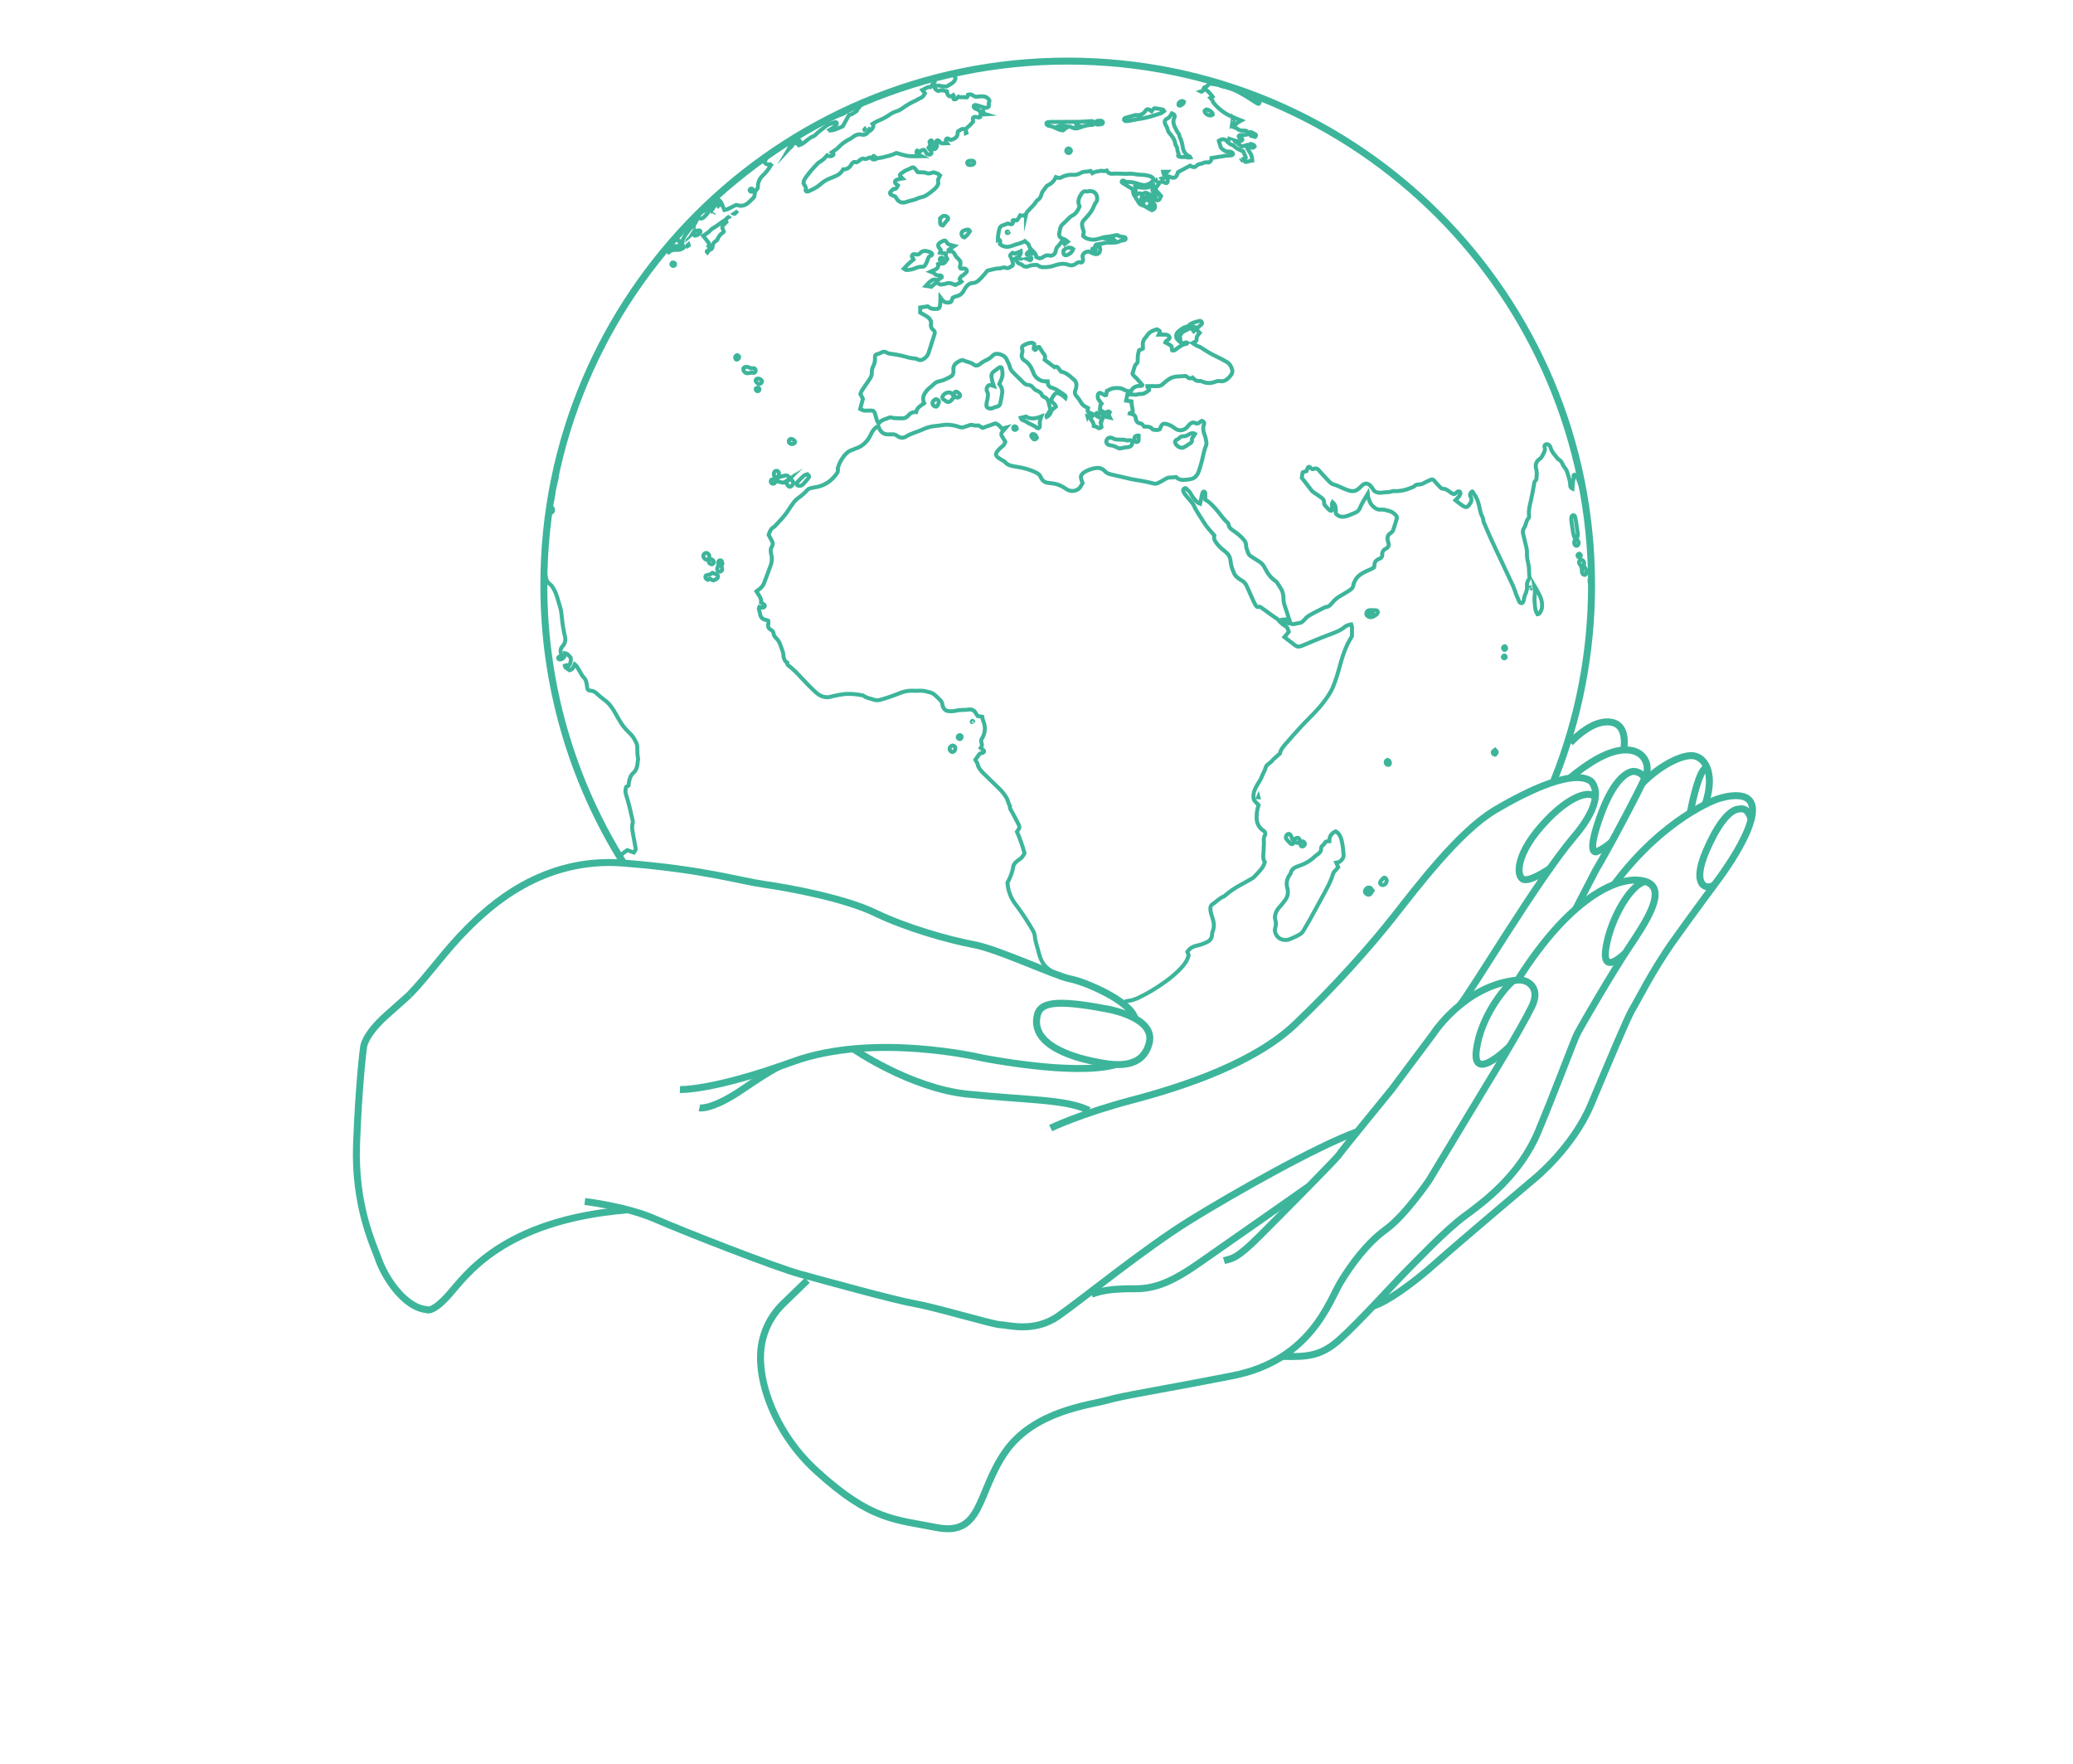 <?xml version="1.0" encoding="utf-8"?>
<!-- Generator: Adobe Illustrator 25.0.0, SVG Export Plug-In . SVG Version: 6.00 Build 0)  -->
<svg version="1.1" id="Calque_1" xmlns="http://www.w3.org/2000/svg" xmlns:xlink="http://www.w3.org/1999/xlink" x="0px" y="0px"
	 viewBox="0 0 2084.69 1773.538" enable-background="new 0 0 2084.69 1773.538" xml:space="preserve">
<g id="Calque_2_1_">
	<g id="Calque_2-2">
		<g>
			<defs>
				<circle id="SVGID_1_" cx="1073.72" cy="588.228" r="526.81"/>
			</defs>
			<clipPath id="SVGID_2_">
				<use xlink:href="#SVGID_1_"  overflow="visible"/>
			</clipPath>
			<g clip-path="url(#SVGID_2_)">
				<path fill="none" stroke="#3DB59B" stroke-width="4" stroke-miterlimit="10" d="M643.27,261.988l-0.22,0.34l0.17-0.39l1.09-1.09
					l1.1-1.05c1.47-0.09,2.8-0.37,3.55-1.91c0.2-0.41,0.84-0.6,1.15-0.81c1.54,0.15,2.34,2.08,4.29,1.13
					c1.76-4.42,5.12-7.77,8.87-10.95c2.301-1.987,5.122-3.278,8.13-3.72c1.598-0.193,3.155-0.642,4.61-1.33
					c2.097-1.077,4.556-1.201,6.75-0.34c0.27,0.8,0.53,1.46,0.71,2.14c0.81,3.08,0,4.06-3,3.5c-1.009-0.292-2.093-0.158-3,0.37
					c-1.83,1.13-3.74,2.16-5,4c-0.36,0.49-1.26,1-0.21,1.88c2.156-1.91,5.014-2.832,7.88-2.54c2.955,0.344,5.905-0.688,8-2.8
					l-2.31-2.47c0.11-4,1.71-7.2,3.72-10.21c1-1.47,2.31-2.73,3.24-4.24c1.36-2.2,3.77-3.36,5.19-5.36
					c1.44-2.311,2.723-4.716,3.84-7.2c0.86,0.343,1.755,0.588,2.67,0.73c0.87,0.108,1.752-0.083,2.5-0.54
					c1.73-1.549,3.348-3.22,4.84-5c0.357-0.619,0.357-1.381,0-2c-0.523-0.452-1.214-0.659-1.9-0.57
					c-0.882,0.139-1.741,0.401-2.55,0.78c-3,1.19-6,2.47-9,3.56c-0.46,0.17-1.31-0.31-1.76-0.73c-0.18-0.469-0.108-0.996,0.19-1.4
					c1.52-1.23,3-2.95,4.76-3.35c2.935-0.79,5.72-2.061,8.24-3.76c0.584-0.447,1.272-0.74,2-0.85c2.73,0,4.67-1.61,6.71-3.11
					c1.201-0.775,2.447-1.479,3.73-2.11c4,2.48,4.33,6.93,6.2,10.64c4.45-0.87,7.93-3.58,11.92-5.17
					c1.19,0.337,2.399,0.605,3.62,0.8c2.715,0.266,5.428-0.53,7.57-2.22c2-1.51,3.64-3.44,5.5-5.11
					c1.123-0.915,1.795-2.272,1.84-3.72c0-1.82,0.36-3.7,1.82-4.91c0.976-0.798,1.503-2.022,1.41-3.28
					c0.029-4.301,1.865-8.391,5.06-11.27c3.529-3.352,6.503-7.244,8.81-11.53l0.26-0.32l-0.21,0.37c-2.63,0.66-5.25,1.31-7.17-1.66
					c1.263-4.183,4.239-7.635,8.19-9.5c2.365-0.927,4.294-2.713,5.4-5c0.806-1.392,1.852-2.632,3.09-3.66
					c1.51-1.52,3.16-2.88,4.7-4.37c0.52-0.485,0.933-1.075,1.21-1.73c0.248-0.849,0.435-1.714,0.56-2.59c0.2-0.91,1.7-1.2,1.27-2.84
					c-2.82,2.39-5.47,4.53-8.76,5.63c-0.627,0.346-1.216,0.754-1.76,1.22c-2.085,1.375-4.245,2.634-6.47,3.77
					c-2.262,1.081-4.335,2.52-6.14,4.26c-2.127,1.916-4.357,3.716-6.68,5.39c-1.229,1.119-2.935,1.554-4.55,1.16
					c-2-0.68-3.43,0.11-4.88,1.3c-1.8,1.48-3.84,2.69-5.47,4.32c-2.72,2.72-6.18,4.29-9.27,6.42c-0.897,0.551-1.97,0.737-3,0.52
					c-1.213-0.357-2.525-0.023-3.42,0.87c-4.09,3.49-8.23,6.92-12.32,10.41c-1.5,1.28-2.89,2.7-4.37,4
					c-4.55,4.05-9.26,7.94-13.67,12.15c-14.522,13.871-28.237,28.562-41.08,44c-5,6.06-9.95,12.23-14.87,18.39
					c-0.471,0.747-0.847,1.55-1.12,2.39l-1.06,1.09L643.27,261.988z"/>
				<path fill="none" stroke="#3DB59B" stroke-width="4" stroke-miterlimit="10" d="M640,266.288l-0.33,0.29l0.3-0.31l0.25-0.37
					L640,266.288z"/>
				<path fill="none" stroke="#3DB59B" stroke-width="4" stroke-miterlimit="10" d="M690.76,240.348l0.37,0.24l-0.42-0.19
					l-0.31-0.26L690.76,240.348z"/>
				<path fill="none" stroke="#3DB59B" stroke-width="4" stroke-miterlimit="10" d="M730.65,219.838l1.08-1.07l2.14-1.07l0.31-0.41
					l-0.26,0.46l-2.15,1.06l-1.07,1.08l-1.09,1.09c-2.598,1.545-5.096,3.251-7.48,5.11c-2.41,2.1-5.55,3-7.75,5.55
					c-1.88,2.19-4.72,3.56-7.36,5.45c1.22,1.48,2.24,2.68,3.21,3.92c0.684,1.023,1.429,2.005,2.23,2.94c1.27,1.29,0.33,2.47,0,3.56
					l1.42,1l-0.46,2.68c-0.655,0.166-1.287,0.415-1.88,0.74c-0.55,0.41-1.48,0.95-0.29,2.08l2.17-2.82
					c1.84-0.23,3.12-1.29,3.16-3.09c0.003-2.554,1.463-4.883,3.76-6c0.81-0.47,1.25-1.64,1.72-2.56c1.08-2.08,2.24-4,4.42-5.22
					c0.537-0.402,1.009-0.884,1.4-1.43c-0.116-0.371-0.253-0.735-0.41-1.09c-1.75-3.28-1.52-4.47,1.26-6.8
					c0.65-0.55,1.2-1.2,1.79-1.79l-0.94-2.24L730.65,219.838z"/>
				<path fill="none" stroke="#3DB59B" stroke-width="4" stroke-miterlimit="10" d="M766.3,144.348l-0.22,0.27l0.17-0.31l1.09-1.09
					l2.43,0.42l7.47-3.36c0-3.32,0-3.32,2.85-3.36c0.35,0,0.8,0.27,1,0.13c2.7-1.83,6.71-1.59,8.18-5.43
					c0.605-1.106,1.514-2.015,2.62-2.62c0.916-0.546,1.94-0.887,3-1c1.82-0.28,2.75,0.54,2.81,2.3c0.07,2.21-0.29,4.46,0.46,6.73
					c3.78-2.44,7.75-4.14,10.21-7.81c1.62-0.84,3.56-1.25,4.32-3.24l0.27-0.34l-0.23,0.39c-2.59-0.3-4.37-2.13-6.72-3.24
					c0.361-1.076,0.649-2.175,0.86-3.29c0.06-0.4-0.37-0.93-0.71-1.27c-0.308-0.113-0.652-0.068-0.92,0.12
					c-0.35,0.36-0.79,0.9-0.73,1.3c0.185,1.22,0.476,2.421,0.87,3.59c0.15,0.47,0.48,1.13,0.85,1.24c2.67,0.75,2.3,2.81,2.2,4.79
					c-2.26,0.28-4.29,1.77-6.73,1.22c-1.64-0.36-1.83-1.41-1.66-2.8c-1.003-0.284-1.967-0.69-2.87-1.21
					c-0.732-0.731-1.371-1.551-1.9-2.44c-7.75,5-15.25,9.83-22.65,14.76c-1.83,1.381-3.567,2.881-5.2,4.49L766.3,144.348z"/>
				<path fill="none" stroke="#3DB59B" stroke-width="4" stroke-miterlimit="10" d="M717.69,214.448l0.27-0.39l-0.21,0.44l-0.26,0.4
					L717.69,214.448z"/>
				<path fill="none" stroke="#3DB59B" stroke-width="4" stroke-miterlimit="10" d="M740.36,213.348l1.09-1.07l0.28-0.29l-0.25,0.32
					l-1.07,1.09c-0.36,0.36-0.72,0.73-1.09,1.09c-0.31,0-0.63,0-0.94,0.1c-0.151,0.051-0.292,0.125-0.42,0.22
					c0.23,0.11,0.52,0.35,0.66,0.29s0.44-0.43,0.65-0.66L740.36,213.348z"/>
				<path fill="none" stroke="#3DB59B" stroke-width="4" stroke-miterlimit="10" d="M723.13,207.968l0.34,0.29l-0.39-0.23
					c0-0.88-0.14-1.73-1.06-2.17c-0.59-1.77-0.63-1.79-1.65-0.82c-0.192,0.252-0.349,0.527-0.47,0.82l-1.08,1.1l-5.52,1.57
					l2.11,3.23l3.36-4.85l1.09-1.09h2.19L723.13,207.968z"/>
				<path fill="none" stroke="#3DB59B" stroke-width="4" stroke-miterlimit="10" d="M1162.32,183.148c0.24-0.2,0.57-0.37,0.7-0.64
					s-0.17-0.45-0.28-0.69c-0.1,0.129-0.184,0.27-0.25,0.42c-0.06,0.32-0.08,0.64-0.12,1l-0.3,0.41
					C1162.16,183.468,1162.24,183.348,1162.32,183.148z"/>
				<path fill="none" stroke="#3DB59B" stroke-width="4" stroke-miterlimit="10" d="M1126.89,1008.348
					c1.484,0.104,2.967-0.222,4.27-0.94c2.26-1.44,4.88-1,7.28-1.74c2.046-0.61,4.05-1.351,6-2.22
					c9.401-4.474,18.37-9.807,26.79-15.93c4.999-3.486,9.702-7.38,14.06-11.64c4.41-4.48,8.67-9.14,10.08-15.54l-1.34-3.29
					c2.7-4.26,6.82-5.79,11-6.6c3.131-0.735,6.156-1.868,9-3.37c2.891-1.238,4.789-4.055,4.85-7.2
					c-0.039-0.874,0.08-1.748,0.35-2.58c2.11-4.71,1.73-9.34,0.14-14.11c-1-3-2.1-6.09-2.18-9.39c0-2,0.51-3.67,2.15-4.66
					c4-2.39,7-6.25,11.5-7.85c0.639-0.33,1.214-0.77,1.7-1.3c4.493-3.877,9.411-7.232,14.66-10c3-1.63,6-3.28,8.91-5
					c1.86-1.09,4-2,5.37-3.55c3.86-4.4,8.68-8.15,10.48-14.51c-2.84-4.15-1-9-1.17-13.77c-0.06-1.78,0.23-3.57,0.26-5.36
					c0-2.62-0.71-5.17,0.91-7.79c1-1.72,0.31-3.88-1.76-5.07c-0.314-0.173-0.612-0.374-0.89-0.6c-3.55-2.84-5.612-7.144-5.6-11.69
					c-0.153-4.458,0.505-8.907,1.94-13.13c-1.18-1.26-2.1-2.37-3.16-3.32c-1.61-1.46-2-3.25-2-5.33c-0.08-4.93,2.22-9,4.6-13
					c1.39-2.3,3-4.49,3.85-7.05c1-3.06,3-5.65,3.81-8.87c0.81-3.42,4.58-4.39,6.5-7c0.426-0.583,0.908-1.122,1.44-1.61
					c2-1.79,4-3.55,6.34-5.6c0.61-3,2.49-5.87,4.74-8.45c5.77-6.64,11.55-13.28,17.55-19.71c6.87-7.35,14.35-14.11,20.57-22.07
					c4.11-5.24,8-10.62,10.62-16.8c2.481-6.128,4.559-12.411,6.22-18.81c3.08-11.28,6.42-22.44,12.85-32.13c0-3.28,0-6.34,0-9.39
					c-0.131-0.887-0.363-1.756-0.69-2.59c-2.45,0.49-4.59,1-6.25,2.35c-4.62,3.91-10.13,5.86-15.71,7.94
					c-9.41,3.5-18.64,7.47-27.91,11.34c-2.37,1-4.5,1.1-6.56-0.57c-0.14-0.12-0.32-0.18-0.46-0.29l-10.37-8l4.37-5.21
					c-0.86-2.09-0.92-4.37-2.78-5.41c-3.09-1.832-5.827-4.203-8.08-7c-0.643-0.619-1.362-1.154-2.14-1.59
					c-1.62-1.13-3.27-2.2-4.87-3.35c-2.77-2-5.45-4.11-8.31-6c-1.39-0.9-2.64-2.59-4.82-1.65c-0.38,0.17-1.41-0.48-1.74-1
					c-1.059-1.659-2.008-3.386-2.84-5.17c-2.17-4.73-4.25-9.51-6.37-14.26c-1.111-2.891-3.246-5.273-6-6.69
					c-1.282-0.662-2.473-1.489-3.54-2.46c-1.169-0.841-2.153-1.913-2.89-3.15c-1.64-3.56-3.29-7.15-3.79-11.14
					c-0.94-7.41-1.51-8.39-7.13-13.13c-0.41-0.34-0.89-0.6-1.31-0.94c-2.502-2.044-4.704-4.431-6.54-7.09
					c-0.872-1.142-1.53-2.433-1.94-3.81c-0.094-1.05,0.008-2.107,0.3-3.12c-3.59-4.34-7.44-8-10.08-12.43
					c-3.59-6-7.91-11.54-10.72-18c-0.871-1.569-1.947-3.015-3.2-4.3c-1.82-2.22-3.78-4.33-5.52-6.61
					c-0.873-1.134-1.521-2.423-1.91-3.8c-0.16-0.6,0.52-1.66,1.12-2.16c0.601-0.331,1.329-0.331,1.93,0c1.29,1.7,3.23,2.71,4.3,4.72
					c1.871,3.691,4.427,6.993,7.53,9.73c0.681,0.405,1.401,0.74,2.15,1c0.71-3.35,1.32-6.29,2-9.21
					c0.159-0.872,0.431-1.719,0.81-2.52c0.317-0.392,0.807-0.602,1.31-0.56c0.463,0.172,0.828,0.537,1,1
					c0.136,0.701,0.176,1.418,0.12,2.13c0,1.77,0,3.53,0,5c1.502,0.88,2.942,1.862,4.31,2.94c2.11,1.94,4.09,4,6,6.13
					c4,4.33,7.08,9.5,11.51,13.51c0.842,0.673,1.44,1.604,1.7,2.65c0.29,2.92,2.3,4.19,4.39,5.71c3.76,2.73,7.55,5.46,10.57,9.08
					c1.3,1.56,2.58,3.29,2.49,5.25c-0.13,2.87,1.18,5.18,1.94,7.73c0.491,1.731,1.63,3.206,3.18,4.12l8.19,5.16
					c2.296,1.404,4.145,3.433,5.33,5.85c2.67,5.31,5.84,10.31,11,13.64c0.713,0.524,1.321,1.179,1.79,1.93c1,1.48,1.91,3,2.92,4.53
					c2.277,3.267,3.444,7.179,3.33,11.16c0.018,2.861,0.571,5.693,1.63,8.35c0.64,1.86,1.25,3.73,1.86,5.6c1,3.23,2,6.48,3.15,9.69
					c0.59,1.7,1.5,2.36,3.25,2.15c2-0.23,3.84-0.92,5.79-1.08c1.612-0.158,3.105-0.919,4.18-2.13c1.91-1.91,3.67-4.13,5.94-5.45
					c5.25-3.06,10.77-5.66,16.19-8.45c3.47,0,5.44-2.42,7.4-4.78c2.049-2.51,4.549-4.616,7.37-6.21c3-1.66,5.85-3.52,8.77-5.28
					c2.53-1.52,4.72-3.24,4.84-6.59c0.193-0.883,0.531-1.727,1-2.5c2.12-5.17,6.38-8.09,11.13-10.41c2.89-1.41,6-2.34,8.73-4.28
					c0.166-0.891,0.266-1.794,0.3-2.7c-0.039-1.836,0.897-3.556,2.46-4.52c0.686-0.581,1.467-1.038,2.31-1.35
					c1.87-0.33,3.175-2.039,3-3.93c-0.27-2.589,1.16-5.057,3.54-6.11c3-1.45,3.48-3.86,2.47-6.79
					c-0.185-0.504-0.342-1.018-0.47-1.54c-0.66-3.13,0.16-5.86,2.91-7.46c1.505-0.982,2.578-2.503,3-4.25
					c1.18-3.37,2.13-6.83,3.17-10.25c0.35-1.035,0.121-2.179-0.6-3c-1.791-2.287-4.27-3.938-7.07-4.71
					c-2.76-0.74-5.51-1.69-8.46-1.41s-5.23-1-7.28-2.9c-1.975-1.593-3.419-3.748-4.14-6.18c-0.26-1-0.87-2-1.15-3
					c-0.244-1.189-0.421-2.391-0.53-3.6c-2.92,5-5.92,9.27-7.85,14.13c-0.795,2.043-2.371,3.684-4.38,4.56c-2.29,1-4.6,2-7,2.91
					c-4.18,1.54-8.33,2.32-12.07-1.1c-0.13-0.12-0.22-0.28-0.73-0.94c-0.13-3.56,0.68-8-3.26-11.36
					c-0.294,0.508-0.51,1.058-0.64,1.63c0,1.79,0.06,3.59,0.19,5.37c0.06,0.78,0,1.6-0.75,1.73c-0.687,0.048-1.365-0.182-1.88-0.64
					c-1.31-1.21-2.48-2.59-3.73-3.88c-1.125-0.939-1.768-2.335-1.75-3.8c0.21-2.31-1.15-3.75-2.74-4.94
					c-2.29-1.73-4.69-3.32-7.1-4.88c-1.221-0.733-2.29-1.694-3.15-2.83c-3.06-4.17-6.32-8.21-9.4-12.16c0.2-1.63,0.37-3.2,0.6-4.75
					c0.05-0.32,0.36-0.6,0.59-1l3.5-1c0.23-0.6,0.42-1.09,0.59-1.58c1.16-3.49,1.77-3.61,4.54-0.89
					c0.28,0.212,0.585,0.387,0.91,0.52c0.34-0.008,0.677-0.065,1-0.17c1.765-1.081,4.067-0.599,5.25,1.1
					c3.16,3.653,6.423,7.21,9.79,10.67c1.34,1.39,2.89,3,4.63,3.5c5.07,1.37,9.53,4.09,14.41,5.84c3.88,1.4,7.67,1.77,11.08-1.17
					c1.21-1,2.37-2.16,3.53-3.28c3-2.85,6.15-2.72,8.79,0.4c0.879,0.904,1.645,1.911,2.28,3c1.29,2.59,3.49,3.48,6.12,3.7
					c1.062,0.122,2.135,0.099,3.19-0.07c3.52-0.66,7.22,0,10.59-1.55c6.281,0.396,12.565-0.74,18.31-3.31
					c1.3-0.55,2.72-0.73,3.76-1.83c0.842-0.972,2.086-1.5,3.37-1.43c2.344,0.055,4.651-0.596,6.62-1.87c1.88-1,3.87-1.86,5.81-2.78
					c1.69-0.79,2.63-0.6,3.81,0.71c2,2.27,4,4.57,6.16,6.73c0.699,0.809,1.67,1.332,2.73,1.47c2.82-0.1,4.68,1.57,6.72,3
					c1.077,0.916,2.292,1.655,3.6,2.19c1.83,0.54,2.81-1.23,4.07-2.17c0.15-0.1,0.31-0.26,0.46-0.26c0.68,0,1.53-0.27,2,0.05
					c0.525,0.464,0.797,1.152,0.73,1.85c-0.217,1.033-0.665,2.004-1.31,2.84c-1.09,1.39-2.4,2.61-3.76,4.05
					c1.87,1.46,3.54,2.8,5.26,4.08c1.01,0.75,2.061,1.441,3.15,2.07c1.86,1.09,3.53,0.87,4.78-0.77c2.08-2.7,4.16-5.31,2-9.16
					c-1-1.69-0.29-3.81,1.65-5c0.5,0.33,0.89,0.45,1,0.71c0.27,0.46,0.3,1.08,0.62,1.48c3.08,3.86,4.62,8.45,5.59,13.11
					c0.78,3.68,1.33,7.3,3.28,10.64c0.76,1.32,0.47,3.21,1.08,4.67c2.55,6.11,5.18,12.2,7.93,18.22c3.42,7.5,7,14.92,10.5,22.38
					c3,6.48,6.12,13,9.11,19.45c1.647,3.185,3.038,6.495,4.16,9.9c0.92,3.33,2.55,6.31,3.75,9.49c0.349,1.267,1.459,2.177,2.77,2.27
					c1.42-0.72,1.82-2.06,2.14-3.48c0.41-1.75,0.57-3.65,1.39-5.18c1.454-2.901,2.084-6.146,1.82-9.38
					c-0.154-1.99,0.442-3.966,1.67-5.54c0.373-0.557,0.681-1.154,0.92-1.78c-0.19-2.12-0.49-4.08-0.51-6
					c0.051-3.413-0.339-6.817-1.16-10.13c-0.762-3.148-1.098-6.383-1-9.62c0.059-2.15-0.217-4.296-0.82-6.36
					c-1.15-3.76-1.68-7.72-2.85-11.47c-0.853-2.407-0.479-5.079,1-7.16c2-3,1.7-6.9,4.42-9.58c0.58-0.57,0.43-2.08,0.32-3.13
					c-0.56-4.93,0.86-9.64,1.9-14.31c1.14-5.07,2.08-10.17,3-15.27c0.35-1.94,0.13-3.9,2-5.24c0.38-0.385,0.602-0.899,0.62-1.44
					c0.27-3.4,0.62-6.79-0.3-10.17c-1.232-3.67,0.2-7.707,3.47-9.78c1.17-0.813,2.104-1.921,2.71-3.21c0.73-1.43,1.54-2.83,2.17-4.3
					c0.342-0.816,0.509-1.695,0.49-2.58c0-0.88-0.52-1.75-0.51-2.62c0.005-0.696,0.316-1.354,0.85-1.8
					c0.755-0.413,1.64-0.517,2.47-0.29c1.496,0.681,2.579,2.032,2.92,3.64c1.39,4.6,4.88,7.82,7.69,11.48
					c2.58,1,3.63,3.15,4.65,5.55c0.83,1.93,2.63,3.45,3.51,5.37c1.1,2.43,1.65,5.11,2.54,7.64c0.769,2.395,1.2,4.886,1.28,7.4
					c-0.069,1.537,0.812,2.959,2.22,3.58c0.17-2.35,0.28-4.43,0.47-6.5s1.27-4.12,0.61-6.35c-0.09-0.31,0.51-1.15,0.84-1.18
					c0.62-0.06,1.62,0.12,1.84,0.53c1.156,2.018,2.159,4.121,3,6.29c1.202,3.182,2.24,6.422,3.11,9.71c1.29,5,4,9.6,4.44,14.88
					c0.15,1.52,1,3,1.54,4.46c0.13,1.5-0.33,3.15,1.07,4.33c-0.13,0.69-0.24,1.37-0.39,2s-0.06,1.38,1.11,1.37
					c0-1.2,0.38-2.42-0.78-3.37c-0.2-1.49,0.26-3.13-1.07-4.34c-0.09-3.4,0.08-6.8-1-10.15c-0.45-1.46-0.12-3.19,0-4.78
					c0-0.34,0.73-0.63,1.27-1.06c0.894,1.575,1.935,3.062,3.11,4.44c2.697,2.434,4.337,5.825,4.57,9.45c0,0.49,0.65,0.95,1.55,2.16
					c-0.57-4.66-0.89-8.37-1.49-12c-0.78-4.77-2.1-9.46-2.59-14.25c-0.51-5-2.14-9.78-2.92-14.73c-0.83-5.29-2.6-10.42-3.54-15.7
					c-1.13-6.3-4-11.88-6.81-17.44c-1.252-2.374-2.219-4.889-2.88-7.49c-1.83-7.48-3.76-15-5-22.53c-1-5.74-3.16-11-5.09-16.35
					c-2.54-7.06-5.56-14-8.51-20.87c-7.301-17.169-15.585-33.903-24.81-50.12c-6.33-11.05-12.61-22.14-20-32.57
					c-5.7-8-10.82-16.53-16.82-24.34c-8-10.37-15.06-21.47-24.53-30.64c-0.25-0.24-0.41-0.59-0.64-0.86
					c-4.65-5.24-9.09-10.68-14-15.67c-11.57-11.8-23-23.73-35.47-34.65c-7.293-6.38-14.69-12.63-22.19-18.75
					c-14.404-11.589-29.426-22.388-45-32.35c-5.71-3.72-11.6-7.18-17.43-10.72c-12.59-7.65-25.57-14.59-38.85-20.94
					c-13.771-6.712-27.88-12.707-42.27-17.96l-1.71,2.46c-1.82-0.54-3.34-1.11-4.91-1.42s-2.85-1.47-4.52-1
					c0,1.21,0.8,1.29,1.45,1.53c1.535,0.44,3.023,1.033,4.44,1.77c3.79,2.38,3.8,3.62,0.36,6.81c-0.13,1.36-0.26,2.74-0.34,3.65
					c2.23,2.39,4.2,4.45,6.09,6.59c0.18,0.21-0.12,1-0.36,1.37c-0.232,0.269-0.59,0.395-0.94,0.33c-0.666-0.26-1.301-0.595-1.89-1
					c-4.1-2.59-8.09-5.36-12.29-7.78c-6.68-3.85-13.48-7.47-21.26-8.69c-0.885-0.154-1.745-0.423-2.56-0.8
					c-3.51-1.54-7.33-1.38-10.93-2.22c-1,1-1.8,2-2.71,2.81s-2.58,0.33-3.17,2.08c3.71,1.81,6.29,4.89,8.9,8.3l-2.15,1.27
					c0.695,0.729,1.34,1.504,1.93,2.32c0.56,0.9,0.73,2.09,1.4,2.87c4.329,5.27,9.719,9.57,15.82,12.62
					c3.78,1.81,7.75,3.24,11.84,4.92c-4.15,2.2-5.26,3.13-7.76,6.53c1.355,0.454,2.649,1.075,3.85,1.85
					c1.675,1.383,3.841,2.026,6,1.78c0.718-0.042,1.439-0.008,2.15,0.1c1.54,0.19,2.61,1.21,2.5,2.32
					c-0.246,1.081-1.202,1.85-2.31,1.86c-0.71,0.09-1.43,0.07-2.15,0.11c-1.25,0.07-2.52,0.06-3.76,0.25
					c-0.682,0.108-1.147,0.748-1.039,1.43c0.009,0.057,0.022,0.114,0.039,0.17c0.175,0.461,0.539,0.825,1,1
					c0.47,0.16,1.18-0.18,1.55,0.06c0.551,0.377,0.957,0.931,1.15,1.57c-0.019,0.518-0.307,0.988-0.76,1.24
					c-1.162,0.419-2.385,0.643-3.62,0.66c-1.357-0.171-2.695-0.462-4-0.87c0.616,0.875,1.441,1.584,2.4,2.06
					c1.199,0.753,2.339,1.595,3.41,2.52c2,1.85,2,1.88,4.59,0.7c0.655-0.228,1.322-0.415,2-0.56c0.317,1.29,0.725,2.557,1.22,3.79
					c0.63,1.29,1.54,2.43,2.29,3.65c1.516,2.395,2.333,5.166,2.36,8c-2.33,0-4.13,1.36-6.33,1.45
					c-0.828,0.098-1.579-0.493-1.677-1.321c-0.033-0.276,0.011-0.556,0.127-0.809c0.402-0.782,0.849-1.54,1.34-2.27
					c-0.87-2.13-1.67-4.11-2.54-6.27c-3.578-1.099-6.859-3-9.59-5.56c-0.361-0.402-0.824-0.699-1.34-0.86
					c-2.54-0.37-3.92-2.27-5.57-3.91c-2.3-2.31-5-2.31-8.08-0.26c0.6,2.05,1.15,4.11,1.82,6.13c0.218,0.679,0.623,1.282,1.17,1.74
					c2,1.45,3.66,3.35,6.57,2.89c1.263-0.03,2.512,0.263,3.63,0.85c0.61,0.308,1.031,0.894,1.13,1.57
					c-0.151,0.659-0.625,1.197-1.26,1.43c-2,0.27-4,0.12-5.89,0.4c-4.78,0.69-9.53,1.52-14.43,2.31
					c0.024,0.635-0.068,1.268-0.27,1.87c-0.455,0.966-1.142,1.804-2,2.44c-0.6,0.37-1.65,0-2.5,0
					c-0.858-0.008-1.714,0.086-2.55,0.28c-1.19,0.34-2.29,1.11-3.48,1.26c-1.622,0.091-3.156,0.766-4.32,1.9
					c-0.806,1.015-2.086,1.532-3.37,1.36c-1.093-0.342-2.143-0.809-3.13-1.39l-12.19,6.49c-0.22,0.59-0.36,0.92-0.46,1.26
					c-1.16,4.16-3.1,5.18-7,3.77c-1.09-0.39-2.15-1.46-3.51-0.39c0.2,0.69,0.46,1.34,0.59,2c0.122,0.71,0.178,1.43,0.17,2.15
					c0,1.79-1.24,2.75-2.81,1.92s-3.17-1.65-5.39-0.55c-0.65,2.66-4,4.14-4.17,7.64l5.62,6.18c-2.34,5-2.41,5-6.76,3.45
					c-2.2-0.79-4.36-1.67-6.54-2.5c-0.62-0.24-1.22-0.88-1.92-0.15c1.54,3.61,1.54,3.6,4.33,4.71c0.66,0.26,1.33,0.52,2,0.84
					c1.534,0.628,2.591,2.059,2.74,3.71c0.16,2.07-0.7,3.45-3.13,4.25c-2.149-1.033-4.23-2.202-6.23-3.5c-2-1.49-5-1.34-6.54-3.54
					s-2.58-4.33-4-6.4c-1.14-1.65-2.22-3.22-2.09-5.38c0.09-1.61-1-2.63-2.2-3.48c-0.43-0.31-1-0.48-1.42-0.77
					c-2.43-1.48-4.87-2.95-7.27-4.5c-0.576-0.338-0.769-1.08-0.431-1.656c0.043-0.073,0.093-0.141,0.151-0.204
					c0.36-0.349,0.866-0.505,1.36-0.42c1.3,0.54,2.37,1.59,4,1.47c3.83-0.26,7.45,0.76,11.06,1.92c1.36,0.44,2.78,0.71,4.18,1.05
					c2.63,0.64,5-0.27,7.22-1.49c1.86-1,3.66-2.34,3.74-4.91c-0.303-0.433-0.659-0.826-1.06-1.17c-0.75-0.487-1.552-0.889-2.39-1.2
					c-2.731-0.9-5.585-1.372-8.46-1.4c-1.78-0.07-3.57-0.29-5.35-0.47c-2.13-0.22-4.28-0.8-6.38-0.65c-5.74,0.41-11.46-0.44-17.18,0
					c-2.519,0.376-4.992-0.917-6.12-3.2c-1.29,0.24-2.46,0.83-3.35,0.55c-2-0.65-3.77,0-5.7,0.34
					c-1.935,0.147-3.805,0.762-5.45,1.79c-0.68-0.9-1.2-1.6-1.67-2.24c-1.575,0.343-3.172,0.574-4.78,0.69
					c-1.97-0.025-3.909,0.498-5.6,1.51c-2.187,1.275-4.704,1.87-7.23,1.71c-4.29-0.38-8.591,0.603-12.29,2.81
					c-0.823,0.313-1.72,0.379-2.58,0.19c-0.828-0.14-1.641-0.354-2.43-0.64c-1.422,3.232-3.887,5.894-7,7.56
					c-0.94,0.52-2.17,0.94-2.66,1.77c-1.53,2.6-4.08,4.56-4.83,7.65c-0.61,2.51-1.65,4.71-4.07,6.06c-0.681,0.555-1.25,1.234-1.68,2
					c-0.64,0.84-1.16,1.79-1.87,2.56c-2.3,2.5-4.71,4.89-7,7.43c-0.465,0.749-0.803,1.57-1,2.43v-0.05
					c-0.947,0.523-1.955,0.93-3,1.21c-0.956,0.035-1.911-0.062-2.84-0.29c-0.66,1.15-1.12,2.11-1.71,3s-1.31,1.61-1.76,2.16
					c-1.62,0.23-2.79-1-4,0.07c0.141,0.479,0.231,0.972,0.27,1.47c0,1.61-0.87,2.45-2.25,2.27c-0.533-0.06-1.053-0.205-1.54-0.43
					c-0.967-0.47-2.112-0.386-3,0.22c-1.117,0.553-2.286,0.996-3.49,1.32c-1.395,0.424-2.541,1.425-3.15,2.75
					c-0.82,1.71-2,9.46-1.89,12.11c0.45-0.22,1.13-0.75,1.35-0.61c0.554,0.359,0.948,0.918,1.1,1.56
					c0.029,1.044-0.041,2.089-0.21,3.12c3.79,3.23,8.32,3.18,12.24,1.59c4.14-1.67,8.59-2.3,12.69-4.62c1.3,1.59,3.65,2.08,4.1,4.17
					c0.55,2.51,2.27,4.15,3.92,5.68c1.91,1.77,3.44,3.55,3.48,6.07c2.43,1.46,4.43,1.74,6.74,0.12c2-1.43,4.38-2.36,7.08-1.42
					c0.875,0.117,1.765-0.037,2.55-0.44c1.713-0.684,2.922-2.241,3.16-4.07c0.39-1.78,0.72-3.55,2.13-4.84
					c1.339-1.179,2.456-2.588,3.3-4.16c0.5-1,1.58-0.77,2.55,0.41c0.31,0.37,0.55,0.79,1,1.42l3.2-2.47
					c-0.892-0.776-1.838-1.488-2.83-2.13c-0.979-0.438-1.981-0.825-3-1.16c-1.956-0.676-3.134-2.671-2.78-4.71
					c0.079-0.887,0.23-1.767,0.45-2.63c0.45-1.73,0.62-3.65,1.53-5.11c1-1.61,2.68-2.79,4.06-4.16c0.89-0.89,1.72-1.85,2.66-2.69
					c1.33-1.2,2.57-2.65,4.14-3.41c4.06-2,6-5.41,7.66-9.39c-2.24-4.39-1-8.38,1.5-12.15c1.32-2,2.83-3.81,5.75-2.83
					c0.59,0.2,1.38-0.3,2.09-0.39c5-0.57,8.26,2.33,8.33,7.37c0.113,1.449-0.347,2.885-1.28,4c-0.822,0.957-1.456,2.059-1.87,3.25
					c-1.92,5.82-6.11,10-10.07,14.39c-1.32,1.44-2.21,2.88-2,4.75c0.178,1.773,0.578,3.517,1.19,5.19
					c0.653,1.285,0.726,2.788,0.2,4.13c-0.197,0.629-0.308,1.281-0.33,1.94c2.68,2.82,6.19,3.48,9.47,3.76
					c2.74,0.24,5.61-0.88,8.4-1.49c1.4-0.3,2.73-1.09,4.12-1.16c3.573-0.281,7.116-0.867,10.59-1.75c0.68-0.15,1.62-0.42,2.08-0.1
					c2.18,1.51,4.64,1.66,7.13,1.92c0.43,0.05,0.94,1,1.08,1.57c-0.024,0.527-0.319,1.004-0.78,1.26c-1.89,0.55-4,0.66-5.72,1.47
					c-3.09,1.43-6.27,1.31-9.5,1.26c-0.895-0.075-1.795-0.075-2.69,0c-3.7,0.58-7.387,1.217-11.06,1.91
					c-0.29,0.05-0.46,0.75-0.73,1.24l4.49,1.61c0.139,0.619,0.236,1.248,0.29,1.88c0,3.81-2.16,5.56-5.82,4.7
					c-0.864-0.239-1.704-0.557-2.51-0.95c-1.14-0.52-2.25-1.09-3.19-1.55c-3.15,0.33-5.33,1.59-6.24,4.4c0.19,1.55,0.45,3,0.5,4.39
					s-1.18,2.69-2.37,2.29c-2.06-0.68-3.43,0.16-4.9,1.29c-2.168,1.732-5.12,2.118-7.66,1c-3-1.2-6-1-9-0.52
					c-2.114,0.397-4.186,0.989-6.19,1.77c-3.098,0.961-6.341,1.367-9.58,1.2c-1.809,0.156-3.615-0.341-5.09-1.4
					c-0.771-0.696-1.814-1.009-2.84-0.85c-2.15,0.13-4.3,0.05-6.33,1c-2.69,1.24-5.19,1.19-7.4-1.12
					c-0.566-0.433-1.228-0.725-1.93-0.85c-2.86-0.8-3.42-3.21-4.43-5.61c2.86-1.67,5.73-3.08,5.17-7.2l-6,2.47l-2.34-0.83
					c-2.69,2.26-2.89,2.49-1.53,4.73c1.033,1.884,1.711,3.941,2,6.07c0.121,0.871-0.193,1.745-0.84,2.34c-2.11,1.11-4,3.2-6.9,1.72
					c-0.8-0.41-2.06,0-3.08,0.14c-0.87,0.14-1.73,0.72-2.57,0.68c-4.42-0.19-8.43,1.52-12.24,2.21c-2.37,2.77-4.31,5.36-6.58,7.6
					s-4.69,4.74-8.11,4.86c-3.79,0.14-5.78,2.47-7.69,5.13c-0.397,0.603-0.748,1.235-1.05,1.89c-1.66,3.17-4,5.46-7.65,6.24
					c-1.299,0.367-2.564,0.845-3.78,1.43c-0.219,0.394-0.413,0.802-0.58,1.22c-0.89,3.24-1.38,3.62-4.18,3.74
					c-2.19,0.198-4.332-0.719-5.7-2.44c-0.54-0.67-1-1.37-2-2.71c-0.07,2.59-0.08,4.36-0.19,6.12c-0.056,1.071-0.223,2.134-0.5,3.17
					c-0.246,1.295-1.382,2.229-2.7,2.22c-1.788,0.162-3.59,0.091-5.36-0.21c-1.47-0.39-2.74-1.58-4-2.34l-7.63,1.15v5.16
					c2.83,1.65,5.64,2.91,8,4.76c1.91,1.52,3.39,3.87,2.93,6.47c-0.56,2.328,0.346,4.763,2.29,6.16c1.374,0.963,1.88,2.761,1.21,4.3
					c-2,6.31-4,12.62-6,18.94c-0.846,2.389-2.478,4.42-4.63,5.76c-1.91,1.34-3.86,1.81-6.07,0.71c-0.916-0.545-1.94-0.886-3-1
					c-4.57-0.07-8.77-1.74-13.12-2.74c-3.301-0.771-6.638-1.375-10-1.81c-2-0.24-3.85-0.28-5.59-1.53
					c-1.58-1.12-3.38-0.82-5.09,0.14c-1.062,0.641-2.22,1.107-3.43,1.38c-2.15,0.38-3.14,1.37-2.95,3.68
					c0.261,2.87-0.286,5.755-1.58,8.33c-1.13,2.066-1.685,4.397-1.61,6.75c0.082,2.174-0.577,4.311-1.87,6.06
					c-2.07,3.15-4.16,6.29-6.35,9.35c-1.376,1.828-2.475,3.85-3.26,6c0.87,1.73,1.66,3.33,2.51,5c-0.92,3.43-1.82,6.83-2.7,10.14
					c3.5,1.71,3.5,1.73,5.88,1.72c1.43,0,2.87-0.14,4.31-0.12c3.09,0,3.81,0.47,4.75,3.3c0.8,2.38,1.31,4.86,2.07,7.25
					c0.433,0.838,0.971,1.617,1.6,2.32c2.81-3.73,7-4.16,10.52-5.76c0.663-0.274,1.4-0.316,2.09-0.12c3.16,1,6.42,0.59,9.63,0.84
					c3,0.23,5.55-0.4,7.61-2.95c1.899-2.355,4.833-3.626,7.85-3.4c0.86-4.46,4.59-6.5,8-8.82c-2.4-5.45-0.13-9.56,3.21-13.36
					c0.492-0.522,1.02-1.01,1.58-1.46c1.76-1.54,3.57-3,5.25-4.62c1.254-1.276,2.871-2.134,4.63-2.46
					c4.08-0.77,7.79-2.62,11.46-4.55c2.8-1.47,3.62-3.68,3.32-6.64c-0.176-1.221-0.088-2.466,0.26-3.65
					c1.29-3.51,4.38-5.08,7.57-6.39c0.855-0.3,1.793-0.261,2.62,0.11c3.17,1.64,6.94,1.68,9.85,4.07c1.83,1.5,4,1.34,6-0.15
					c1.793-1.492,3.745-2.783,5.82-3.85c2.686-1.017,5.114-2.615,7.11-4.68c1.92-2.15,4.41-2.44,6.94-1.78
					c3.37,0.9,6.32,2.5,7.7,6.09c0.83,2.17,2.37,4.18,2.77,6.4c0.49,2.73,2,4.54,3.78,6.32c3.3,3.31,6.65,6.56,10,9.85
					c1.184,1.374,2.87,2.214,4.68,2.33c1.998,0.091,3.843,1.098,5,2.73c0.723,1.033,1.661,1.896,2.75,2.53
					c2.55,1.23,5.3,2,6.29,5.22c0.25,0.81,1.61,1.39,2.57,1.85c2.72,1.3,3.86,3.5,4.29,6.38c0.419,1.957,0.967,3.885,1.64,5.77
					c-0.41,0.79-0.89,1.75-1.4,2.69c-0.43,0.78-0.94,1.53-1.34,2.33s-1.92,1.13-1.14,2.79c1.948-0.997,3.443-2.699,4.18-4.76
					c0.61-1.705,1.762-3.163,3.28-4.15c0.68-0.51,1.29-1.11,1.86-1.6c-0.77-3.08-4.29-3.74-4.81-6.8c1.52-2.66,2.62-5.79,5.9-7.06
					c1.554,0.555,3.065,1.223,4.52,2c1.409,0.987,2.745,2.073,4,3.25c0.63-1.83-0.6-2.82-1.75-3.57c-3.75-2.43-7.18-5.44-11.62-6.7
					c-1.619-0.312-3.032-1.292-3.89-2.7c-0.56-1.15-0.45-2.61-0.62-3.78c-1.066,0.065-2.134,0.065-3.2,0
					c-5.254-0.541-9.708-4.103-11.39-9.11c-1.85-4.89-4.09-9-8.62-11.78c-2.72-1.68-3.61-4.41-2.51-7.53
					c0.485-1.348,0.485-2.822,0-4.17c-0.591-1.387,0.054-2.991,1.441-3.582c0.023-0.01,0.046-0.019,0.069-0.028
					c1.392-0.819,2.867-1.49,4.4-2c2.2-0.64,4.51-1.12,6.31,0.53c0.58,2.27-2.06,4.51,0.68,6.16c1.88-0.38,1.73-3.3,4.14-3.15
					c1.31,2,2.66,4,4,6.1c0.69,1,1.72,2,2,3.13s-0.27,2.37-0.47,3.66l10,7.48c1.198-0.821,2.835-0.515,3.656,0.683
					c0.033,0.048,0.064,0.097,0.094,0.147c0.82,1.17,1.72,2.3,2.76,3.68c2.93,0.3,5.47,2,8,3.76c1.6,1.11,2.91,2.64,4.45,3.84
					c2.293,1.538,3.468,4.279,3,7c-0.089,1.245-0.355,2.47-0.79,3.64c-1.143,2.139-0.736,4.776,1,6.47
					c1.795,1.993,3.352,4.188,4.64,6.54c1.125,1.86,2.793,3.329,4.78,4.21c0.77,0.36,1.5,0.81,2.17,1.18
					c-0.76,3.71-0.76,3.73,1.82,4.78c0.83,0.34,1.69,0.6,2.51,1c1.17,0.53,1.11,1.48-0.1,2.39c-2.27,1.71-2.49,2.18-0.75,4.11
					c1.43,1.64,2.246,3.725,2.31,5.9c1.15,0.32,2.43,0.31,3.12,0.94c1.67,1.5,3.08,1.45,4.58,0c-0.28-1.44-0.61-2.84-0.82-4.26
					s0.08-1.82,2.61-2.47l0.34,0.29l-0.38-0.25c-0.666-0.809-1.421-1.54-2.25-2.18c-1.36-0.85-2.93-1.37-4.3-2.22
					c-0.513-0.447-0.835-1.073-0.9-1.75c-0.1-0.73,1.18-1.72,1.93-1.48c2.09,0.69,4.79,0.22,5.85,3
					c0.165,0.292,0.444,0.502,0.77,0.58c1.84,0.44,3.68,0.82,5.57,1.23c-0.509-0.939-0.87-1.951-1.07-3
					c0.155-0.913,0.481-1.788,0.96-2.58c-2-1.95-2.89,0.79-4.87,0.79c-1.26-1.19-3.56-1.49-5-3.41c0.49-2-0.24-4.25,1.6-5.91
					c-0.94-1.3-1.89-2.59-2.82-3.9c-0.907-1.339-1.235-2.986-0.91-4.57c0.047-1.312,1.108-2.359,2.42-2.39
					c1.59,0.84,3.15,1.69,4.75,2.47c0.24,0.11,0.65-0.13,1.19-0.25c0.24-1.27,0.49-2.64,0.75-4.09c2.07-0.93,3.94-2.25,6-2.58
					c3.91-0.64,8-0.72,11.52,1.46c2.043,1.152,4.41,1.591,6.73,1.25c2-3.87,5.26-5.34,9.39-5.19c0.81,0,1.85,0.2,2.11-0.89
					c-1.7-2-3.36-3.84-5-5.75s-4.13-3.44-5-5.54c0.79-2.7,1.39-4.92,2.1-7.1c0.18-0.882,0.615-1.692,1.25-2.33
					c2-1.36,2-3.28,1.92-5.28c-0.099-3.028,0.362-6.049,1.36-8.91l3.88-1.73c0.057-0.799,0.057-1.601,0-2.4
					c-0.662-3.234,0.393-6.58,2.79-8.85c0.584-0.686,1.106-1.422,1.56-2.2c1.652-2.398,4.072-4.161,6.86-5l3-0.92
					c3.43,1.88,3.43,1.88,1.71,5.36c2.28,0,4.59-0.13,6.88,0c2.09,0.15,3.72,1.11,4.07,3.23c-1,2.27-3.71,2.54-4.41,4.59
					c1.9,1,3.68,1.91,5.33,3c1.86,1.2,1,3.53,1.47,5c1.82,0.54,2.76-0.3,3.81-1c3.33-2.35,6.43-5.18,10.79-5.59
					c0.3,0,0.54-0.69,0.83-1.08c-1.46-0.87-2.55,0.17-3.74,0.28c-0.869,0.172-1.77,0.059-2.57-0.32
					c-1.484-0.995-2.812-2.204-3.94-3.59c-1.652-2.305-1.289-5.487,0.84-7.36c2.5-2,4.78-4.37,8.18-5c1.042-0.239,2-0.758,2.77-1.5
					c3.07-2.82,7-3.52,10.8-4.48c1-0.24,1.68,0.43,2.15,1.27c0.495,0.82,0.252,1.886-0.55,2.41c-1.802,1.449-3.499,3.023-5.08,4.71
					c1.25,1.27,2.33,2.39,3.54,3.63c-1.66,1.92-3.27,3.59-3.06,6.22c0.079,1.511-0.98,2.845-2.47,3.11
					c-0.55,0.232-1.082,0.506-1.59,0.82c1.82,1.15,3.19,2.48,4.81,3c2.192,0.786,4.255,1.895,6.12,3.29
					c4.652,3.047,9.518,5.754,14.56,8.1c3.09,1.38,6,3.12,9,4.8c2.64,1.5,4.07,4.08,5,6.77c0.919,2.231,0.472,4.793-1.15,6.58
					c-0.72,0.8-1.3,1.74-2.09,2.47c-2.42,2.23-5,4-8.63,3.38c-1.591-0.255-3.221-0.065-4.71,0.55
					c-4.18,1.778-8.909,1.753-13.07-0.07c-0.79-0.426-1.672-0.652-2.57-0.66c-3,0.45-5.18-1-7.38-3.33
					c-3.16,2.16-5.11-0.91-6.91-1.7c-3.08,0.21-5.4,0.4-7.72,0.52c-3.062,0.004-6.066,0.829-8.7,2.39
					c-2.239,1.475-4.341,3.148-6.28,5c-1.487,1.582-3.592,2.433-5.76,2.33c-3.39-0.14-6.78,0-10.21,0c-0.19,2,2.49,1.85,2,3.89
					c-2.62,2.12-5.31,4.39-9.32,4c-1-0.11-2.08,0.44-3.14,0.59c-0.871,0.125-1.751,0.165-2.63,0.12c-1-0.07-2.07-0.38-3.1-0.39
					c-1.268,0.047-2.533,0.161-3.79,0.34c-0.4,2-0.78,3.88-1.2,6l5.3,0.77c-0.06,4,1.71,7.52,1.26,11.35l-1.6,0.42
					c-0.46,0.12-1.21-0.87-1.48,0.4c0.6,0.14,1.12,0.24,1.62,0.38c2.59,0.69,4.48,1.74,4.64,5c0.166,2.449,2.086,4.415,4.53,4.64
					c2.3,0.22,2.57,2.19,3.85,3.21c3.11,0,6.27-0.32,8.4,2.64c0.41,0.356,0.937,0.548,1.48,0.54c1.94,0.08,3.93,0.56,5.81-0.46
					c0.26-0.7,0.47-1.39,0.76-2c1.55-3.59,3-4.25,6.72-3.18c2.755,0.833,5.322,2.191,7.56,4c3.572,3.045,8.905,2.75,12.12-0.67
					c1-1,1.8-2.26,2.85-3.22c1.51-1.38,3.26-2.37,5.38-1.36c1.805,1.01,4.079,0.522,5.31-1.14c0.497-0.414,1.053-0.752,1.65-1
					c1.81,0.65,2.74,1.8,2.15,3.38c-1.33,3.61-0.9,7,0.53,10.44c0.853,2.358,1.447,4.803,1.77,7.29
					c0.264,1.237,0.188,2.523-0.22,3.72c-2.26,5.33-3,11.07-4.5,16.58c-0.92,3.27-1.83,6.56-3,9.77s-3.26,6.06-6.8,7.13
					c-1.911,0.471-3.858,0.785-5.82,0.94c-3.84,0.52-7.44,0.06-10.12-2.71c-1.683,0.25-3.379,0.394-5.08,0.43
					c-2.141-0.113-4.256,0.504-6,1.75c-2.275,1.432-4.636,2.721-7.07,3.86c-1.437,0.745-3.114,0.879-4.65,0.37
					c-3.8-1-7.67-1.78-11.53-2.52c-3.34-0.64-6.74-1-10.06-1.68c-6.81-1.5-13.57-3.29-20.4-4.72c-2.74-0.58-5.09-1.49-7-3.66
					c-1.831-2.043-4.49-3.146-7.23-3c-3.92,0-11.34,2.54-14.37,5.15c-2.31,2-2.75,3.64-1.75,6.71c0.38,1.18,0.8,2.34,1.2,3.46
					c-0.64,1.1-1.22,2-1.72,2.95c-2.64,5-9.63,6.25-14,3.37c-1.17-0.835-2.381-1.609-3.63-2.32c-2.01-1.18-4.138-2.146-6.35-2.88
					c-2.961-0.7-5.969-1.182-9-1.44c-2.913-0.267-5.486-2.007-6.82-4.61c-0.27-0.468-0.51-0.952-0.72-1.45
					c-0.88-2.12-2.5-3.19-4.55-4.25c-6.31-3.25-13-4.88-20-5.93c-4.26-0.65-8.54-1.27-11.52-5c-0.688-0.577-1.465-1.039-2.3-1.37
					c-1.37-0.85-2.78-1.65-4.09-2.59c-2.6-1.86-3.08-3.84-1.16-6.44c1.406-1.855,3.058-3.51,4.91-4.92
					c1.683-1.106,2.851-2.843,3.24-4.82l-3.35-5.49c-1.006-1.363-0.87-3.255,0.32-4.46l3.68-4.21c-1.31,0.35-1.75,0.45-2.17,0.58
					l-1.81,0.59c-3.37-4-3.37-4-6.63-5.42l-12.84,4.51l-4.171-2.44c-1.9,0-3.42,0.36-4.65-0.09c-1.854-0.73-3.936-0.605-5.69,0.34
					c-1.165,0.467-2.358,0.864-3.57,1.19c-1.84,0.714-3.88,0.714-5.72,0c-3.714-1.328-7.617-2.054-11.56-2.15
					c-3.64-0.13-7.12,0.91-10.68,1.09c-5.033,0.313-9.959,1.589-14.51,3.76c-5.38,2.46-11.22,3.77-16.31,6.92
					c-2.822,1.864-6.543,1.606-9.08-0.63c-1.425-1.097-3.208-1.622-5-1.47c-1.26,0-2.52-0.05-3.77,0c-4.29,0.25-7.13-1.78-9.06-5.47
					c-0.47-0.88-0.31-2.23-1.67-2.54c-0.35,0.078-0.687,0.206-1,0.38c-2.439,1.824-4.382,4.231-5.65,7c-3.17,7.17-8.11,12.64-16,15
					c-1.2,0.35-2.28,1.1-3.48,1.44c-3.88,1.12-6.34,4-8.65,7c-1.388,1.872-2.578,3.882-3.55,6c-0.769,1.798-1.436,3.638-2,5.51
					c1.08,3.33-1.15,5.48-2.94,7.62c-4.989,6.25-12.217,10.31-20.15,11.32c-1.42,0.19-2.81,0.59-4.21,0.92
					c-1.409,0.292-2.676,1.058-3.59,2.17c-2.661,2.913-5.651,5.507-8.91,7.73c-1.465,1.031-2.778,2.263-3.9,3.66
					c-2.28,3-4.42,6.1-6.45,9.27c-3.81,5.93-8.85,10.79-13.61,15.9c-3.38,1.66-4.63,4.79-5.68,8.2l3.3,6.1
					c1.099,1.712,1.099,3.908,0,5.62c-1.57,2.47-1.4,4.91-0.7,7.72c0.983,3.678,0.801,7.57-0.52,11.14
					c-2.18,5.68-4.27,11.39-6.37,17.11c-0.926,2.731-2.672,5.109-5,6.81c-1,0.72-2,1.51-3,2.29c2.25,3.88,5.38,6.75,4.63,11.16
					c1.07,0.69,2,1.24,2.83,1.85s1.43,1.4,0.81,2.24c-0.557,0.659-1.359,1.063-2.22,1.12c-1.062-0.113-2.102-0.376-3.09-0.78
					c-1.22,2.24,0.33,4.22,0.58,6.29c0.44,3.7,2.25,6.38,6.36,6.82c0.695,0.168,1.366,0.42,2,0.75c0.165,0.924,0.205,1.865,0.12,2.8
					c-0.7,2.77-0.19,4.87,2.5,6.34c1.508,0.711,2.546,2.146,2.75,3.8c0.13,2,1.28,3.3,2.57,4.57c2.044,2.026,3.552,4.527,4.39,7.28
					c1.21,3.73,3.14,7.25,3,11.35c0.114,0.688,0.312,1.36,0.59,2c0.437,1.728,1.57,3.198,3.13,4.06c-0.33,2.52,1.84,3.25,3.27,4.41
					c3.813,3.247,7.392,6.759,10.71,10.51c4.66,5,9.4,9.93,14.4,14.56s10.59,6.68,17.3,4.25c0.517-0.154,1.045-0.268,1.58-0.34
					c3.668-0.825,7.376-1.459,11.11-1.9c5.73-0.285,11.472,0.158,17.09,1.32c0.533,0.072,1.04,0.271,1.48,0.58
					c2.94,2.32,6.67,2.54,10,3.78c2.392,0.795,4.978,0.795,7.37,0c6.544-1.897,12.986-4.13,19.3-6.69
					c3.66-1.507,7.582-2.275,11.54-2.26c3.06,0.06,6.12,0.15,9.17,0c3.3-0.12,6.35,1,9.48,1.69c1.729,0.503,3.324,1.384,4.67,2.58
					c1.81,1.44,3.37,3.2,5.06,4.8c1.482,1.31,2.414,3.132,2.61,5.1c0.4,3.39,2.89,6,5.73,6.28c2.493,0.319,5.022,0.214,7.48-0.31
					c2.255-0.548,4.569-0.817,6.89-0.8c2.149-0.033,4.295-0.177,6.43-0.43c2.527-0.479,5.09,0.63,6.47,2.8
					c0.79,1.19,1.53,2.41,2.36,3.7l4.66,0.76c0.11,1.116,0.331,2.218,0.66,3.29c2.84,6.51,2.66,12.83-1.12,18.92
					c-0.708,1.053-0.861,2.384-0.41,3.57c0.394,0.984,0.575,2.041,0.53,3.1c-0.228,0.874-0.603,1.703-1.11,2.45
					c1.046,0.791,2.047,1.639,3,2.54c0.463,0.733,0.245,1.703-0.488,2.166c-0.055,0.035-0.112,0.066-0.172,0.094
					c-1.52,0.44-3.23,0.35-4.26,2c-1.15,1.78-2.4,3.5-3.58,5.22c0.85,1.52,1.89,2.7,2.17,4c0.83,3.92,3.24,6.77,5.92,9.43
					c5.1,5.07,10.28,10,15.47,15c2.984,2.859,5.588,6.089,7.75,9.61c1.59,2.57,1.78,5.8,3.5,8.35c-0.44,2.78,1.45,4.69,2.6,6.88
					c1.66,3.17,3.36,6.32,5,9.49c2.6,5,2.6,5-0.53,9.51c3.036,6.98,5.569,14.169,7.58,21.51c-1.144,2.748-3.111,5.074-5.63,6.66
					c-3.12,2.1-6,4.66-6,9c-0.063,0.344-0.167,0.68-0.31,1c-1.169,4.54-2.92,8.91-5.21,13c0.51,8.388,3.66,16.401,9,22.89
					c0.45,0.56,0.86,1.15,1.29,1.73c5.587,7.678,10.765,15.645,15.51,23.87c0.817,1.384,1.347,2.917,1.56,4.51
					c0.291,3.028,0.87,6.022,1.73,8.94c1.1,3.23,1.82,6.53,2.73,9.81c1.69,6.15,4.45,11.74,10,15.48c1.19,0.8,2.39,1.6,3.57,2.41
					c2,1.41,4.13,2.74,6.13,4.19c0.62,0.44,1.22,0.89,1.82,1.35"/>
				<path fill="none" stroke="#3DB59B" stroke-width="4" stroke-miterlimit="10" d="M1154.76,205.878l-0.36-0.28l0.41,0.23
					c0.84,0.56,1.66,1.15,2.54,1.65c0.19,0.11,0.58-0.13,1.07-0.25C1157.44,205.888,1156.12,205.838,1154.76,205.878z"/>
				<path fill="none" stroke="#3DB59B" stroke-width="4" stroke-miterlimit="10" d="M793.24,149.698c1.8-1.5,3.78-2.86,4.33-5.37
					c1.35-0.11,2.16-1,3-1.92c0.573-0.638,1.304-1.114,2.12-1.38c0.674-0.02,1.328,0.228,1.82,0.69c0.22,0.19,0.11,1.06-0.14,1.43
					c-0.76,1.16-1.66,2.24-2.5,3.35l-0.26,0.44l0.25-0.45c2.8-0.625,5.408-1.919,7.6-3.77c2.68-2.05,5-4.53,8.39-5.63
					c1.161-0.521,2.187-1.301,3-2.28c2.89-2.94,6.38-5.14,9.48-7.77c2.94-2.49,6.35-3.08,9.65-4.28
					c0.516-0.058,1.027,0.14,1.37,0.53c0.237,0.441,0.269,0.963,0.09,1.43c-0.18,0.47-0.69,0.8-1,1.23c-1.88,2.5-4.83,3.6-7.2,5.45
					l-0.27,0.4l0.22-0.45c1.944-0.119,3.874-0.403,5.77-0.85c2.7-0.86,5.28-2.12,8.48-3.44l6.45-11.55
					c1.08-0.229,2.135-0.564,3.15-1c1.55-0.85,3-1.92,4.48-2.9c0.93-3,3.84-4.65,5.25-7.34c1.008-1.695,2.438-3.101,4.15-4.08
					l3.16-2.14c-0.12-2.27-0.23-4.55,2.89-5l2.92,2.64c2.574-1.077,4.768-2.898,6.3-5.23c0.418-0.558,0.571-1.27,0.42-1.95
					c-0.92-1.93,0.85-2.49,1.6-3.55c0.31-0.06,0.63-0.09,0.93-0.17c0.148-0.048,0.289-0.115,0.42-0.2
					c-0.23-0.09-0.52-0.32-0.67-0.24s-0.42,0.43-0.63,0.66l-4.46,0.22c0.27,0.6,0.5,1,0.65,1.47
					c0.355,0.749,0.036,1.643-0.713,1.998c-0.092,0.044-0.188,0.078-0.287,0.102c-0.81,0.28-1.3-0.22-1.64-0.94
					c-0.28-0.526-0.587-1.036-0.92-1.53l-2.4,0.9c-0.023,0.209-0.023,0.421,0,0.63c0.2,0.61,0.75,1.38,0.55,1.79
					c-0.41,0.84-1.26,0.47-1.78,0c-0.978-1.154-2.701-1.309-3.87-0.35c-1.709,0.966-3.323,2.091-4.82,3.36
					c-1.77,1.74-3.95,2.38-6.18,3c-1.34,0.38-1.92-0.21-2.81-2.58c2.83-1.36,5.93-2.4,8.14-4.84l0.26-0.39l-0.21,0.44
					c-1.066,0.088-2.119,0.293-3.14,0.61c-5,2.09-9.88,4.23-14.77,6.46c-3.57,1.62-7.07,3.38-10.52,5c0.22,1.33,0.28,2.46,2.5,2.53
					c0.241-0.494,0.536-0.961,0.88-1.39c0.632-0.643,1.3-1.251,2-1.82c0.683,0.655,1.45,1.216,2.28,1.67
					c0.939,0.43,1.992,0.542,3,0.32c2.94-1.26,5.75-2.77,9-3.43c1.25-0.26,2.46-2.25,3.67-0.62c1,1.35-0.41,3-0.7,4.5
					c-0.09,0.44-0.73,0.76-1.11,1.13c-2.18,2.14-4.26,4.39-6.56,6.38c-3.52,3-7.09,6.07-12.08,6.36c-2.117,0.279-4.158,0.98-6,2.06
					c-1.76,0.87-3.53,1.68-5.3,2.52l-4.92-3.07c-2.68,1.88-6.34,2.15-8.57,4.89c0.9,4,0.87,4.09-1.8,6
					c-0.44,0.31-0.91,0.58-1.35,0.89c-4.49,3.23-9,6.45-13.46,9.73c-1.138,0.874-2.214,1.827-3.22,2.85c-0.77,0.76-0.42,1.64,0,2.47
					c-2.156,1.085-3.725,3.064-4.29,5.41l-0.29,0.32L793.24,149.698z"/>
				<path fill="none" stroke="#3DB59B" stroke-width="4" stroke-miterlimit="10" d="M1121.35,240.408c-1.25,0-2.51,0-3.76,0.07
					s-2.34,0.19-3.52,0.29c1.758,0.434,3.575,0.579,5.38,0.43c0.66-0.173,1.286-0.457,1.85-0.84l0.29-0.38L1121.35,240.408z"/>
				<path fill="none" stroke="#3DB59B" stroke-width="4" stroke-miterlimit="10" d="M947.58,63.398l-7.49,2.83
					C943.09,66.818,946,66.868,947.58,63.398c1.08-0.14,2.11-0.34,2.36-1.83C948.25,61.058,947.68,61.898,947.58,63.398z"/>
				<path fill="none" stroke="#3DB59B" stroke-width="4" stroke-miterlimit="10" d="M1206.59,64.468c0.62,0.58,1.17,1.52,1.88,1.67
					c2.654,0.597,5.406,0.597,8.06,0l-10-1.69c-3-2-4.83-2.49-7.84-2.35C1200.88,64.488,1203.72,64.548,1206.59,64.468z"/>
				<path fill="none" stroke="#3DB59B" stroke-width="4" stroke-miterlimit="10" d="M827.78,108.698c3.08-0.78,5.5-2.78,8-4.56
					c0.43-0.31,0.42-1.25,0.62-1.9l0.26-0.4l-0.23,0.43c-3.8,0.93-7.12,2.48-8.62,6.47l-1.09,1.1c-4,0.45-7.48,2.25-10.92,4.14
					c-0.32,0.18-0.39,0.82-0.8,1.77c4.69-1.19,8.19-3.55,11.67-6L827.78,108.698z"/>
				<path fill="none" stroke="#3DB59B" stroke-width="4" stroke-miterlimit="10" d="M1604.77,552.278c-0.35-2.08-0.81-4.16-1-6.25
					s-0.47-3.85-1.94-5.44c0,2-0.11,4,0,5.88c0.18,2.3,0.54,4.6,3,5.76c0.26,1.2,0.49,2.42,0.78,3.62c0.85,3.63,2.25,7.24,2.45,10.9
					c0.29,5.38,1.4,10.6,2.09,15.89c0.335,2.134,0.929,4.22,1.77,6.21c0.188-1.597,0.154-3.212-0.1-4.8
					c-0.86-5.1-1.77-10.21-1.56-15.39C1610.51,562.448,1608.34,557.148,1604.77,552.278z"/>
				<path fill="none" stroke="#3DB59B" stroke-width="4" stroke-miterlimit="10" d="M828.86,113.028c2.08-0.07,4,0.07,4.08,3.27
					c4.32-3,9.07-3.67,13.59-4.86c-0.29-3.6-0.28-3.58,1.58-5.48c0.37-0.37,1.29-0.35,1-1.56c-1.44,0.29-2.82,0.59-4.21,0.82
					c-3,0.5-5.69,2-8.57,2.94c-2.71,0.87-5.66,2.2-7.44,4.89c-1.331,0.005-2.59,0.607-3.43,1.64
					C827.23,115.168,828.16,114.348,828.86,113.028z"/>
				<path fill="none" stroke="#3DB59B" stroke-width="4" stroke-miterlimit="10" d="M1201.79,334.528
					c-1.67-1.69-3.24-3.23-2.79-5.69c0.32,0,0.65-0.08,1-0.16c0.149-0.063,0.29-0.143,0.42-0.24c-0.24-0.09-0.55-0.33-0.71-0.25
					s-0.42,0.46-0.62,0.7c-2.56,1.27-5.07,2.65-7.68,3.78c-2.15,0.941-3.847,2.685-4.73,4.86c-0.75,1.61,0.46,4,2.27,4"/>
				<path fill="none" stroke="#3DB59B" stroke-width="4" stroke-miterlimit="10" d="M1151.56,203.658l0.33,0.24l-0.38-0.19
					c-0.704-1.25-1.316-2.55-1.83-3.89c-0.334-1.2-0.469-2.446-0.4-3.69c0.085-1.367,1.262-2.406,2.629-2.321
					c0.125,0.008,0.249,0.025,0.371,0.051c0.539,0.003,1.07,0.134,1.55,0.38c2.19,1.74,5.07,1.7,7.45,2.94
					c0.51,0.26,1.24,0.86,1.68-0.25c-1.2-1.53-2.47-3-3.6-4.61c-1.45-2.05,0.8-4,0.56-6.15c-2.25,0.9-4.15,2-6.19,2.39
					c-1.952,0.31-3.939,0.341-5.9,0.09c-2.06-0.16-4.1-0.62-6.23-1c0.101,1.692,0.288,3.377,0.56,5.05
					c0.311,0.942,0.731,1.845,1.25,2.69c0.62-0.3,0.93-0.47,1.26-0.61c1.88-0.83,3.36-0.28,3.62,1.45
					c0.1,0.877,0.039,1.765-0.18,2.62c-0.227,0.77-0.518,1.519-0.87,2.24C1148.209,202.563,1149.802,203.511,1151.56,203.658z"/>
				<path fill="none" stroke="#3DB59B" stroke-width="4" stroke-miterlimit="10" d="M873.1,129.258l-0.37-0.22l0.42,0.16
					c0.08,1.8,0.37,3.65-1.38,4.93c-1.33,1-2.76,1.79-4.48,1.34c-4.25-1.14-7.63,0.47-10.76,3.16c-0.868,0.605-1.788,1.13-2.75,1.57
					c-3.969,2.039-7.558,4.745-10.61,8c-1.92,2.05-4.56,3.42-6.91,5.11c0.74,0.79,2.33,0.62,1.93,2.2c-1.8,2.18-4,1.9-6.43,0.73
					c-2.292,2.97-5.172,5.435-8.46,7.24c-0.734,0.518-1.388,1.141-1.94,1.85c-3.896,3.964-7.495,8.209-10.77,12.7
					c-1.41,1.95-2.54,3.81-2.58,6.22c0.84,2.27,3.31,3.95,2.12,6.92c-0.35,0.86,1.36,1.86,2.37,1.42c4.61-2,9.2-4.18,12.86-7.61
					c3.087-2.694,6.666-4.766,10.54-6.1c1-0.39,1.94-0.92,3-1.28c3.83-1.36,7-3.53,9-7.33c3.9,0.12,6.52-1.76,8.33-5
					c0.335-0.635,0.79-1.199,1.34-1.66c0.53-0.42,1.45-1,1.85-0.83c2.38,1.18,3.65-0.45,5.17-1.7c1.26-1,2.74-2.08,4.41-1.45
					c2,0.77,3.33-0.36,4.95-1.11c2-0.92,2.76,2.19,4.76,1.78c0.52-0.11,1.19,0.08,1.58-0.18c2.18-1.42,4.73-1.23,7.1-1.82
					c4.84-1.21,9.75-2.27,14-4.47c4.26,1.11,8.17,2.54,12.2,3.05s8.25,0.11,12.87,0.11c-1.344-0.661-2.644-1.409-3.89-2.24
					c-0.994-0.63-1.288-1.946-0.659-2.939c0.093-0.146,0.203-0.281,0.329-0.401l2.86,1.12c0.402-0.415,0.84-0.794,1.31-1.13
					c1.94-1.15,3-1,4.12,0.64c0.59,0.89,1,1.86,1.5,2.68c0.72,0.2,1.24,0.34,1.75,0.51c0.89,0.3,1.78,0.46,2.44-0.39
					c0.706-0.875,0.706-2.125,0-3c-0.79-1.14-1.68-2.22-2.47-3.25c1-1.8,2.56-3.16,1.12-5.13c-0.174-0.305-0.203-0.671-0.08-1
					c0.204-0.474,0.554-0.87,1-1.13c0.73-0.34,1.61-0.08,1.69,0.73c0.19,2,1.74,3.84,0.77,6.09c-0.35,0.79,0.31,1.69,1.42,1.88
					c1.927-0.739,2.975-2.822,2.42-4.81c-0.18-0.88-0.56-1.73-0.65-2.61c0.003-0.48,0.206-0.937,0.56-1.26
					c0.471-0.249,1.022-0.299,1.53-0.14c0.514,0.175,0.947,0.53,1.22,1c0.89,1.71,2.34,2.08,4.08,1.95c1.06-0.07,2.13-0.1,3.51-0.16
					c-0.479-0.641-0.869-1.344-1.16-2.09c-0.163-0.655-0.074-1.348,0.25-1.94c0.482-0.786,1.51-1.033,2.297-0.551
					c0.021,0.013,0.043,0.027,0.063,0.041c0.75,0.45,1.49,0.92,2.05,1.26c0.65-0.14,1-0.19,1.34-0.29c3.57-1.1,6.1-3,5.86-7.23
					c0-0.32,0.28-0.65,0.57-1.26c2.08-1,4-3.4,7-1.73c2.94-2.64,5.86-5,8-8c-0.09-0.54-0.13-0.9-0.2-1.24
					c-0.48-2.32,0.36-3.59,2.45-3.45c1.24,0.08,2.45,0.49,3.69,0.69c0.346-0.018,0.686-0.103,1-0.25c0.13-0.81,0.26-1.62,0.44-2.69
					l5.35-0.33c-2.11-0.64-2.43-2.08-2.78-3.55c-1.58,0.64-3,1.07-4.39-0.56c-0.685-0.557-1.473-0.971-2.32-1.22
					c-0.68-0.21-1.327-0.516-1.92-0.91c-0.466-0.493-0.746-1.133-0.79-1.81c0-0.82,1.06-1.49,2-1.31
					c0.871,0.185,1.732,0.416,2.58,0.69l6.18,1.92c1.601,0.546,3.374,0.095,4.52-1.15c0.29-1.44-0.64-3,0.38-4.55
					c0.62-0.94,0-2.06-0.8-2.91c-1.23-1.588-3.102-2.548-5.11-2.62c-1.786-0.156-3.585-0.106-5.36,0.15
					c-1.739,0.508-3.617,0.11-5-1.06c-1.432-1.121-3.327-1.462-5.06-0.91c-0.13,0.34-0.37,0.65-0.34,0.94
					c0.12,1.4-0.73,2.3-1.86,1.93c-2.59-0.87-5.27,0.44-7.41-0.75c-0.818,0.873-1.708,1.676-2.66,2.4
					c-0.604,0.363-1.341,0.43-2,0.18c-0.45-0.27-0.64-1.17-0.69-1.82c-0.07-0.8,1.12-1.49,0.31-2.44c-3.8,2.7-6.27,1-6.58-3.65
					c-2.7-0.61-5.35-2-8.24-0.46c-0.337,0.095-0.698,0.048-1-0.13c-1.873-0.839-3.248-2.503-3.72-4.5
					c2.38-0.97,5.028-1.063,7.47-0.26c1.746,0.306,3.519,0.43,5.29,0.37c3.39-2.4,8-3.57,8.89-8.45
					c-0.76-2.113-2.658-3.608-4.89-3.85c-0.81-0.15-1.65-0.15-2.29-0.21l-1.54-3.67h-5.82c-0.908,0.964-1.877,1.869-2.9,2.71
					c-1.036,0.804-2.484,0.804-3.52,0c-0.394-0.357-0.758-0.745-1.09-1.16c-1.5-1.43-3-1.23-3.74,0.48
					c-0.91,2.09-1.82,4.17-2.69,6.18c4.14-0.49,4.14-0.49,7.31,3.53c-0.63,0.77-1.31,1.56-2,2.38s-1.51,1.94-2.17,2.78l-1.34-0.07
					c-0.36,0-0.77-0.16-1.06,0c-1.86,0.9-3.7,1.86-5.78,2.92l1.42,1.7l1.33,1.6c-1.08,2.14-2.18,3.84-4.4,4.71
					c-1.82,0.72-3.45,1.92-5.23,2.75c-4.58,2.071-8.936,4.604-13,7.56c-2.02,1.487-4.284,2.61-6.69,3.32
					c-1.875,0.578-3.654,1.431-5.28,2.53c-3.06,2.194-6.333,4.073-9.77,5.61c-2.919,1.192-5.739,2.617-8.43,4.26
					c0.35,0.6,1.08,1.28,1,1.81c-0.358,2.011-1.493,3.8-3.16,4.98L873.1,129.258z"/>
				<path fill="none" stroke="#3DB59B" stroke-width="4" stroke-miterlimit="10" d="M539,522.408c-0.15,1.36-0.27,2.23-0.35,3.11
					c-0.34,3.93-0.33,7.93-1.11,11.77c-1,5-0.89,10-1,15c-0.06,3.95-0.09,7.91-0.16,11.86c0.077,1.257,0.006,2.519-0.21,3.76
					c-0.9,3.36-0.73,6.78-0.76,10.19c0,5.93,0,11.86,0.06,17.8c0,1.25,0.07,2.51,0.17,3.76c0.25,3,0.68,6.06,0.78,9.1
					c0.15,4.85,0.07,9.71,0.16,14.56c0,1.79,0.18,3.59,0.38,5.37c0.49,4.45,1,8.89,1.58,13.34c0.002,1.078,0.113,2.154,0.33,3.21
					c0.93,2.79,0.77,5.67,1,8.53c0.161,2.137,0.439,4.263,0.83,6.37c0.67,3.89,1.89,7.74,2.06,11.64c0.21,4.73,1.47,9.19,2.28,13.77
					c0.55,3.17,0.68,6.45,1.6,9.51c2.17,7.21,3.26,14.66,5.19,21.92c1.56,5.87,3,11.81,4.76,17.59c2.39,7.64,5,15.24,7.57,22.82
					c1.62,4.72,2.94,9.58,4.74,14.26c2.64,6.84,5.41,13.63,8,20.47c1.36,3.52,3,6.88,4.6,10.29c3.63,7.81,6.73,15.88,10.68,23.51
					c5.61,10.82,11.71,21.39,17.74,32c7.857,13.688,16.471,26.929,25.8,39.66c0.4,0.55,0.91,1,1.93,2.15
					c-0.1-1.63,0.14-2.64-0.25-3.26c-1.205-2.207-2.055-4.589-2.52-7.06c-0.829-2.927-2.022-5.739-3.55-8.37
					c-1.4-2.71-3.13-5.25-4.43-8c-1.19-2.408-2.109-4.94-2.74-7.55c-0.7-3.16,0.09-6,3-8c1.31-0.86,2.54-1.86,3.65-2.68l6.65,2.39
					c1.88-2.9,2-2.92,1.68-4.59c-0.65-3.88-1.38-7.74-2.1-11.61c-0.85-4.58-2.08-9.1-0.72-13.84c0.32-1.1-0.16-2.47-0.43-3.68
					c-1.87-8.2-3.68-16.41-6.29-24.42c-0.805-2.507-0.805-5.203,0-7.71l2.53-1.56c0.11-1.13,0.14-2.22,0.35-3.26
					c0.67-3.36,1.51-6.83,4.19-9.1c4.73-4,4.25-9.58,5.08-14.8c-1.1-3.87-0.65-7.86-0.91-11.79c-0.01-1.074-0.213-2.138-0.6-3.14
					c-1.63-3.6-3.45-7.1-6.36-9.89c-1.43-1.37-2.86-2.74-4.17-4.22c-1.594-1.691-3.055-3.503-4.37-5.42
					c-2.32-3.62-4.5-7.33-6.56-11.1c-2.87-5.26-6.22-10-11.24-13.53c-2.752-2.015-5.371-4.206-7.84-6.56
					c-1.392-1.388-3.223-2.247-5.18-2.43c-3.42-0.33-3.87-1.1-4.25-4.92c-0.34-3.45-1.05-6.67-3.86-9.15c-1-0.91-1.57-2.38-2.3-3.61
					c-1.37-2.31-2.67-4.67-4.11-6.94c-0.59-0.739-1.261-1.41-2-2c-1.15,2.81-2.21,5.31-5.28,6c-1.379-0.841-2.714-1.752-4-2.73
					c-0.43-0.35-0.42-1.21-0.61-1.85c0.611-0.269,1.258-0.447,1.92-0.53c0.711,0.11,1.404,0.315,2.06,0.61
					c1.73-2.361,2.383-5.342,1.8-8.21c-1.15-1.25-2.19-2.48-3.36-3.57c-0.677-0.401-1.413-0.695-2.18-0.87
					c-0.26,3.25-1.49,5.44-4.52,6.21c-1.19,0.3-2.47-0.13-2.5-1.17s0.58-1.61,1.7-1.54c0.423-0.045,0.839-0.139,1.24-0.28
					c0.075-1.198-0.003-2.401-0.23-3.58c-0.728-2.282-0.118-4.78,1.58-6.47c2.613-2.782,3.543-6.746,2.44-10.4
					c-1.315-5.579-2.264-11.237-2.84-16.94c-0.52-4.24-0.68-8.55-2.06-12.69c-1.93-5.77-3-11.84-6.05-17.22
					c-1.08-1.87-2-3.75-3.82-5.1c-1.987-1.319-3.413-3.329-4-5.64c-1-5.23-3.19-10.32-2.31-15.84c0.11-0.7,0-1.44,0-2.15
					c0.43-4.82-1-9.21-3-13.49c-0.3-0.65-0.56-1.32-0.79-1.87c2.19-6.4,2.11-5.6,0.91-11.62c-0.364-2.49-0.548-5.003-0.55-7.52
					c-0.07-1.23,0-2.47,0-3.85L539,522.408z"/>
				<path fill="none" stroke="#3DB59B" stroke-width="4" stroke-miterlimit="10" d="M935.68,273.218c1.33,0.56,2.92,0.8,3.84,1.72
					c1.476,1.622,3.679,2.376,5.84,2c0.91-0.11,1.77,0.24,1.77,1.73c-1.72,1.24-3.27,3.37-5.92,2.6c-2.49-0.73-4.21,0.45-5.86,1.81
					c-1.506,1.373-2.938,2.825-4.29,4.35l5.56,0.89c1-0.87,1.79-1.57,2.58-2.31c1.65-1.54,3.41-1.92,5.32-0.49
					c0.698,0.572,1.632,0.766,2.5,0.52c1.573-0.233,3.131-0.55,4.67-0.95c1.696-0.615,3.554-0.615,5.25,0
					c1.2,0.36,2.35,0.86,3.82,1.41c1.94-1.3,4.54-1.63,6.29-3.28c-0.77-0.86-1.93-1.57-2-2.38s0.74-1.94,1.41-2.72
					s1.51-0.92,2.2-1.48c1.116-0.893,2.168-1.862,3.15-2.9c0.679-0.663,0.768-1.723,0.21-2.49c-0.544-0.672-1.292-1.149-2.13-1.36
					c-0.887,0.005-1.77,0.116-2.63,0.33c-1,0.105-1.895-0.62-2-1.62c-0.013-0.126-0.013-0.254,0-0.38c0.11-0.7,0.45-1.36,0.56-2.06
					c0.487-2.147-0.289-4.385-2-5.77c-1.713-1.327-3.065-3.064-3.93-5.05c-0.713-1.944-2.762-3.054-4.78-2.59
					c-0.81,0.11-1.37-0.2-1.36-1.31l6-4.17c-1.95-0.51-3.72-0.85-5.4-1.46c-0.791-0.326-1.457-0.897-1.9-1.63
					c-1.28-2.21-2.12-2.78-3.85-2c-1.31,0.586-2.567,1.282-3.76,2.08c-1.411,0.868-1.852,2.716-0.984,4.127
					c0.03,0.049,0.061,0.096,0.094,0.143c0.666,1.004,1.394,1.966,2.18,2.88c-0.32,1-0.57,1.81-0.84,2.68l6,0.86
					c-0.119,0.956-0.119,1.924,0,2.88c0.338,0.933,0.774,1.828,1.3,2.67c-3,4.72-3,4.72-8.16,4.47c-0.29,0-0.59,0.27-1.08,0.52
					c0.76,3.22-1.06,4.91-3.86,6C938.16,272.028,936.9,272.668,935.68,273.218z"/>
				<path fill="none" stroke="#3DB59B" stroke-width="4" stroke-miterlimit="10" d="M1197,158.178c-0.19-0.41-0.22-0.67-0.34-0.72
					c-5.19-2-7-6.19-7.52-11.38c-0.387-2.095-0.993-4.143-1.81-6.11c-0.476-0.948-0.871-1.935-1.18-2.95
					c-0.214-1.421-0.832-2.75-1.78-3.83c-0.534-0.723-0.99-1.501-1.36-2.32c-2.1-4.15-4.45-8.25-1.76-13.11
					c0.229-0.844,0.06-1.747-0.46-2.45c-0.45-0.59-1.45-0.76-2.36-1.18c-0.726,1.323-1.584,2.569-2.56,3.72
					c-1,1-2.49,1.42-3.56,2.34c-0.637,0.605-1.017,1.432-1.06,2.31c0.017,1.058,0.314,2.093,0.86,3
					c1.081,1.652,1.866,3.479,2.32,5.4c0.255,1.032,0.764,1.984,1.48,2.77c2.82,3.28,5.56,6.56,6,11.11
					c0.098,0.711,0.401,1.378,0.87,1.92c1.07,1.16,1.08,2.54,1.27,4s0.92,3,1.27,4.51c0.13,0.57-1,1.06-0.37,1.8
					c2.94,1.82,6.33,0.1,9.34,1.35C1195.06,158.628,1196.05,158.248,1197,158.178z"/>
				<path fill="none" stroke="#3DB59B" stroke-width="4" stroke-miterlimit="10" d="M909,270.058c1,0.62,1.63,1.42,2.34,1.44
					c1.589-0.018,3.172-0.185,4.73-0.5c3.83-0.62,7.17-3.2,11.32-2.74c1.52,0.17,2.72-1,3.41-2.3c0.922-1.729,1.698-3.532,2.32-5.39
					c0.53-1.6,1-3,2.92-3.46c0.87-0.123,1.475-0.927,1.352-1.796c-0.01-0.069-0.024-0.137-0.042-0.204
					c-0.27-0.68-1.2-1.18-1.93-1.59c-0.642-0.285-1.312-0.5-2-0.64c-2.89-0.84-5.61-1-7.9,1.51c-1.184,1.434-3.15,1.957-4.89,1.3
					c-0.52-0.144-1.063-0.188-1.6-0.13c-0.914,0.077-1.68,0.722-1.91,1.61c-0.33,0.81,0.09,1.27,0.62,1.82
					c0.419,0.559,0.756,1.175,1,1.83C915.225,263.602,911.965,266.694,909,270.058z"/>
				<path fill="none" stroke="#3DB59B" stroke-width="4" stroke-miterlimit="10" d="M1598.5,583.438
					c-0.025,0.848,0.062,1.695,0.26,2.52c1.23,2.78,2.56,5.51,3.86,8.26c0.68,1.44,1.87,2.86,2,4.34c0.2,3.68,1.71,6.91,2.75,10.31
					c0.434,1.551,0.679,3.15,0.73,4.76c0.16,3.22,0.17,6.46,0.23,9.69c-0.109,2.146,0.457,4.273,1.62,6.08
					c0.12-1.8,0.25-3.14,0.28-4.48c0.13-5.56-0.19-11.12,0.78-16.66c0.234-2.142,0.287-4.299,0.16-6.45c0-2.22-0.4-4.2-2.51-5.59
					c-0.755-0.727-1.309-1.636-1.61-2.64c-0.64-1.47-0.92-3.14-1.77-4.45c-0.881-1.344-1.477-2.856-1.75-4.44
					c-0.264-0.856-0.619-1.681-1.06-2.46L1598.5,583.438z"/>
				<path fill="none" stroke="#3DB59B" stroke-width="4" stroke-miterlimit="10" d="M925.45,69.498
					c-1.378,0.985-2.836,1.851-4.36,2.59c-2.32,0.87-4.77,1.39-7.13,2.13c-0.676,0.135-1.291,0.486-1.75,1
					c-1.11,1.85-3,2.55-4.78,3.24c-3.311,1.373-6.028,3.874-7.67,7.06c3.5,0.29,3.48,0.24,4.83-0.38
					c1.089-0.569,2.249-0.989,3.45-1.25c4.573-0.648,9.003-2.068,13.1-4.2c0.274-0.192,0.519-0.421,0.73-0.68l-1.13-2.05
					c1.37-1.16,2.73-2.26,4-3.42C925.961,72.563,926.266,70.831,925.45,69.498z"/>
				<path fill="none" stroke="#3DB59B" stroke-width="4" stroke-miterlimit="10" d="M1609.47,552.838c0.88-3.76,1.24-9.66,0.3-13
					c-1.12-3.92,0.06-8.33-2.65-11.89c-0.27-0.36-0.14-1-0.17-1.58c-0.33-6.07-3.76-11-5.79-16.92c-0.27,0.83-0.54,1.22-0.45,1.48
					c1.09,3.11,1,6.35,1,9.57c0,2.15,0,4.31,0.09,6.46c-0.059,0.888,0.169,1.771,0.65,2.52c2.27,2.25,2.63,5,2.43,7.92
					c-0.065,0.718,0.041,1.441,0.31,2.11c1.7,3.62,1.93,7.62,3.08,11.37C1608.592,551.576,1608.994,552.234,1609.47,552.838z"/>
				<path fill="none" stroke="#3DB59B" stroke-width="4" stroke-miterlimit="10" d="M1546.09,617.638c2.06-0.12,2.51-1.64,3.17-2.83
					c0.673-1.031,1.129-2.187,1.34-3.4c0.474-3.712-0.018-7.484-1.43-10.95c-1.81-4.04-3.867-7.964-6.16-11.75
					c0.633,3.613,0.724,7.3,0.27,10.94c-0.5,3.61,0.19,7.09,0.42,10.6C1543.949,612.856,1544.765,615.378,1546.09,617.638z"/>
				<path fill="none" stroke="#3DB59B" stroke-width="4" stroke-miterlimit="10" d="M1047.19,418.708
					c-5.38,2.08-10.47,3.2-15.45,0.14l-5.09,1.26c0.37,0.78,0.49,1.61,0.93,1.86c1.54,0.85,3.38,1.25,4.76,2.28
					c3.3,2.44,7.52,3.26,10.55,6.12c0.151,0.091,0.317,0.156,0.49,0.19c0.805,0.322,1.719-0.069,2.041-0.874
					c0.023-0.058,0.043-0.116,0.059-0.176c0.212-0.675,0.3-1.383,0.26-2.09C1045.25,424.458,1046.09,421.788,1047.19,418.708z"/>
				<path fill="none" stroke="#3DB59B" stroke-width="4" stroke-miterlimit="10" d="M890.17,80.348c1-0.25,2-0.57,3-0.73
					c1.23-0.19,2.51-0.14,3.72-0.41c0.643-0.257,1.206-0.682,1.63-1.23c0.15-0.15,0-0.63-0.1-0.94
					c-0.063-0.171-0.211-0.296-0.39-0.33C895.006,76.723,892.138,78.051,890.17,80.348z"/>
				<path fill="none" stroke="#3DB59B" stroke-width="4" stroke-miterlimit="10" d="M1169.67,172.708c0.36,2.22,0.36,2.22,1.54,3.36
					l2.79-3.36H1169.67z"/>
				<path fill="none" stroke="#3DB59B" stroke-width="4" stroke-miterlimit="10" d="M946.35,261.938
					c0.507-0.07,0.996-0.236,1.44-0.49c0.31-0.29,0.61-1,0.46-1.29c-0.302-0.548-0.792-0.967-1.38-1.18
					c-0.509-0.009-0.992,0.225-1.3,0.63c-0.374,0.503-0.574,1.114-0.57,1.74C945.05,261.548,945.88,261.738,946.35,261.938z"/>
				<path fill="none" stroke="#3DB59B" stroke-width="4" stroke-miterlimit="10" d="M1037.26,255.088l-2.44-2.3
					c-2.74,2.61-2.75,2.62-2,3.38L1037.26,255.088z"/>
				<path fill="none" stroke="#3DB59B" stroke-width="4" stroke-miterlimit="10" d="M1035.91,261.648c1-0.63,1.85-1.2,1.26-2.47
					l-4.62,1.07L1035.91,261.648z"/>
				<path fill="none" stroke="#3DB59B" stroke-width="4" stroke-miterlimit="10" d="M1289.8,623.108c0.86,1.84,2,2.62,4.15,3.15
					c-0.58-1.49-0.94-2.42-1.32-3.42L1289.8,623.108z"/>
				<path fill="none" stroke="#3DB59B" stroke-width="4" stroke-miterlimit="10" d="M929.57,75.858c-1.49-0.52-2.28,0.37-3,1.29
					c-0.09,0.11-0.13,0.43-0.06,0.49c0.24,0.2,0.6,0.51,0.8,0.45C928.36,77.728,929.41,77.258,929.57,75.858z"/>
				<path fill="none" stroke="#3DB59B" stroke-width="4" stroke-miterlimit="10" d="M1098.62,250.348l-0.17,0.6
					c1,0.39,1.9,0.82,2.88,1.13c0.323-0.039,0.606-0.233,0.76-0.52c0-0.29-0.29-0.79-0.53-0.84
					C1100.6,250.488,1099.6,250.428,1098.62,250.348z"/>
				<path fill="none" stroke="#3DB59B" stroke-width="4" stroke-miterlimit="10" d="M692.65,246.678l-0.39-1.16
					c-0.395,0.287-0.751,0.623-1.06,1c-0.09,0.15,0.24,0.57,0.38,0.86L692.65,246.678z"/>
				<path fill="none" stroke="#3DB59B" stroke-width="4" stroke-miterlimit="10" d="M978.49,725.188c-0.13-0.23-0.18-0.43-0.28-0.47
					c-0.47-0.19-1.27,0.86-1,1.28c0.06,0.09,0.31,0.2,0.35,0.16C977.9,725.838,978.2,725.498,978.49,725.188z"/>
				<path fill="none" stroke="#3DB59B" stroke-width="4" stroke-miterlimit="10" d="M919.23,69.058l-0.87,0.25
					c0.223,0.137,0.471,0.229,0.73,0.27c0.19,0,0.38-0.23,0.56-0.36L919.23,69.058z"/>
				<path fill="none" stroke="#3DB59B" stroke-width="4" stroke-miterlimit="10" d="M1208.42,91.608l-0.86,0.31
					c0.25,0.12,0.49,0.33,0.74,0.33s0.36-0.28,0.55-0.43L1208.42,91.608z"/>
				<path fill="none" stroke="#3DB59B" stroke-width="4" stroke-miterlimit="10" d="M1169.12,179.078l-0.4,0.19
					c0.21,0.13,0.42,0.36,0.64,0.37s0.42-0.21,0.63-0.33L1169.12,179.078z"/>
				<path fill="none" stroke="#3DB59B" stroke-width="4" stroke-miterlimit="10" d="M971.08,133.608c0,0.15,0.06,0.29,0.08,0.43
					c0.28-0.104,0.551-0.231,0.81-0.38c0,0-0.06-0.3-0.1-0.46L971.08,133.608z"/>
				<path fill="none" stroke="#3DB59B" stroke-width="4" stroke-miterlimit="10" d="M869.37,130.648l0.86-0.44l-0.45-0.65
					c-0.231,0.209-0.445,0.437-0.64,0.68C869.1,130.288,869.29,130.508,869.37,130.648z"/>
				<path fill="none" stroke="#3DB59B" stroke-width="4" stroke-miterlimit="10" d="M1026.83,260.408
					c-0.13-0.09-0.25-0.23-0.39-0.25c-0.159,0.023-0.312,0.078-0.45,0.16c0.13,0.09,0.26,0.24,0.39,0.25
					C1026.539,260.545,1026.692,260.49,1026.83,260.408z"/>
				<path fill="none" stroke="#3DB59B" stroke-width="4" stroke-miterlimit="10" d="M1539.34,590.808
					c-0.068,0.141-0.108,0.294-0.12,0.45c0,0.05,0.22,0.09,0.34,0.14c0.062-0.14,0.102-0.288,0.12-0.44
					C1539.67,590.898,1539.46,590.858,1539.34,590.808z"/>
				<polygon fill="none" stroke="#3DB59B" stroke-width="4" stroke-miterlimit="10" points="1093.93,418.298 1093.59,418.268 
					1093.73,418.748 				"/>
				<path fill="none" stroke="#3DB59B" stroke-width="4" stroke-miterlimit="10" d="M1236.17,139.658l-0.11,0.41l0.41-0.27
					L1236.17,139.658z"/>
				<path fill="none" stroke="#3DB59B" stroke-width="4" stroke-miterlimit="10" d="M1240.57,121.288c0,0.27,0,0.54-0.07,0.8
					c0.1-0.12,0.27-0.24,0.27-0.37S1240.65,121.438,1240.57,121.288z"/>
				<path fill="none" stroke="#3DB59B" stroke-width="4" stroke-miterlimit="10" d="M760.19,151.348c-0.06-0.11-0.1-0.29-0.2-0.33
					s-0.28,0-0.43,0.05l0.28,0.51L760.19,151.348z"/>
				<polygon fill="none" stroke="#3DB59B" stroke-width="4" stroke-miterlimit="10" points="1265.22,801.618 1265.53,801.638 
					1265.41,801.178 				"/>
				<path fill="none" stroke="#3DB59B" stroke-width="4" stroke-miterlimit="10" d="M850.89,108.348l-0.74-0.2
					c0,0.12,0.08,0.33,0.12,0.33C850.482,108.463,850.69,108.419,850.89,108.348z"/>
				<polygon fill="none" stroke="#3DB59B" stroke-width="4" stroke-miterlimit="10" points="880.82,82.408 880.85,82.128 
					880.37,82.238 				"/>
				<path fill="none" stroke="#3DB59B" stroke-width="4" stroke-miterlimit="10" d="M1336.83,845.898c-0.16-5,2.15-8.09,6.41-10
					c3.43,2,4.9,5.19,5.83,8.66c0.645,2.603,1.119,5.245,1.42,7.91c0.32,2.3,0.44,4.62,0.63,6.94c0.28,3.29-1.72,5.37-4.06,7.11
					c-0.74,0.55-2,0.48-3.32,0.77l2,4.64c-0.919,1.221-1.921,2.377-3,3.46c-1.205,1.056-2.066,2.449-2.47,4
					c-1.83,6.61-5.23,12.53-8.41,18.51c-5,9.32-10.06,18.56-15.16,27.79c-1.81,3.29-3.93,6.42-5.7,9.73
					c-1.111,2.071-2.866,3.724-5,4.71c-2.985,1.626-6.072,3.059-9.24,4.29c-3.254,1.216-6.883,0.893-9.87-0.88
					c-3.44-2-5.71-6.84-4.5-10.63c0.93-2.712,0.93-5.658,0-8.37c-0.424-1.733-0.362-3.55,0.18-5.25
					c0.818-2.95,2.414-5.627,4.62-7.75c1.78-1.987,3.449-4.07,5-6.24c3.08-3.81,3.55-8.26,2.34-12.72
					c-1.246-4.377-0.389-9.083,2.32-12.74c0.486-0.528,0.863-1.146,1.11-1.82c0.88-4.63,4.6-6.09,8.32-7.41
					c6.284-2.014,12.01-5.469,16.72-10.09c0.684-0.58,1.406-1.115,2.16-1.6c2-1.39,3.52-3,3.42-5.71
					c-0.044-1.286,0.585-2.503,1.66-3.21c0.444-0.292,0.839-0.653,1.17-1.07c0.63-0.84,1-2,1.79-2.55
					S1335.21,846.108,1336.83,845.898z"/>
				<path fill="none" stroke="#3DB59B" stroke-width="4" stroke-miterlimit="10" d="M900.43,197.668c-1.48-0.62-3-1.17-4.42-1.89
					c-0.949-0.565-1.261-1.792-0.696-2.741c0.012-0.02,0.024-0.039,0.036-0.059c0.95-1,2.07-1.93,3.12-2.88
					c2.74,0.33,3.62-1.57,4.54-3.7c-0.5-0.36-0.89-0.67-1.3-0.95c-2.34-1.62-2.32-3.7,0.25-4.74c1.823-0.579,3.688-1.01,5.58-1.29
					c-3.7-3.52-3.54-3.44,1-6.64c2.69-1.91,5.84-2.68,8.6-4.32c0.834-0.278,1.752-0.125,2.45,0.41
					c1.192,1.303,2.285,2.694,3.27,4.16c0.86,0.07,2.26,0.2,3.66,0.28s2.64-0.23,3.73,0.22c2.47,1.165,5.34,1.117,7.77-0.13
					c0.312-0.146,0.665-0.181,1-0.1c2.18,0.67,4.48,1.11,6.37,3c-0.43,0.84-0.89,1.58-1.2,2.37c-0.37,1-1.07,2.12-0.84,3
					c1.14,4.07-1.55,6.47-3.89,8.74c-2.537,2.266-5.271,4.3-8.17,6.08c-1.216,0.788-2.575,1.329-4,1.59
					c-2.278,0.484-4.485,1.253-6.57,2.29c-1.499,0.558-3.04,0.993-4.61,1.3c-1.206,0.26-2.395,0.594-3.56,1
					c-5.23,2.16-8.9,0.88-11.6-4.09C900.84,198.238,900.62,197.958,900.43,197.668z"/>
				<path fill="none" stroke="#3DB59B" stroke-width="4" stroke-miterlimit="10" d="M1075.75,127.168
					c-2.86,0.44-4.62,2.33-6.71,3.93c-1.927-0.164-3.809-0.668-5.56-1.49c-2.79-1.09-5.32-2.86-8.49-3c-0.78,0-1.56-0.79-2.27-1.31
					s-0.47-2.06,0.34-2.23c1.196-0.293,2.419-0.457,3.65-0.49c9.32,0,18.65,0,28-0.07c4.08-0.05,8.16-0.48,12.24-0.72
					c0.532-0.05,1.068-0.05,1.6,0c0.82,0.11,2,1.68,1.65,2.45c-0.24,0.57-1,1.37-1.43,1.35c-5.13-0.2-9.81,1.44-14.49,3.21
					c-1.904,0.623-3.976,0.472-5.77-0.42C1077.5,127.998,1076.54,127.538,1075.75,127.168z M1069.84,126.508
					c-2.75-0.47-2.75-0.47-4.78,0.24C1066.73,128.158,1068.2,127.998,1069.84,126.508z M1082.35,125.348v0.33l0.49-0.13
					L1082.35,125.348z"/>
				<path fill="none" stroke="#3DB59B" stroke-width="4" stroke-miterlimit="10" d="M1158.05,111.808
					c0.376-0.557,0.797-1.082,1.26-1.57c0.66-0.56,1.45-1.53,2.1-1.46c2.78,0.357,5.54,0.855,8.27,1.49c0.35,0.08,0.56,0.79,1,1.51
					c-1.126,0.88-2.351,1.625-3.65,2.22c-7,2.21-13.92,4.64-21.26,5.57c-3.54,0.45-7,1.37-10.53,2
					c-1.225,0.221-2.477,0.248-3.71,0.08c-0.641-0.232-1.12-0.775-1.27-1.44c0.048-0.663,0.423-1.259,1-1.59
					c3.6-1.07,7.24-2,10.86-3c4.58,0.76,7.91-1,10.36-4.87c0.71-1.14,2.16-1.17,3.39-0.38
					C1156.52,110.748,1157.09,111.158,1158.05,111.808z"/>
				<path fill="none" stroke="#3DB59B" stroke-width="4" stroke-miterlimit="10" d="M560.76,464.028c1.27,1.34,2.08,2.46,1,4.33
					c-1.22,2-0.88,4.77-2.5,6.77c-0.212,0.498-0.182,1.066,0.08,1.54c1.23,2.13,0.32,4.19-0.13,6.25c-0.39,1.74-0.81,3.47-1.29,5.17
					c-0.143,0.696-0.463,1.344-0.93,1.88c-0.607,0.794-1.743,0.946-2.537,0.339c-0.345-0.264-0.584-0.643-0.673-1.069
					c-0.23-0.681-0.23-1.419,0-2.1c0.587-2.227,0.995-4.498,1.22-6.79c0.41-2.37,1.76-4.59,0.93-7.13c1.52-2.31,0.06-4.92,0.72-7.35
					c0.361-1.792,0.602-3.606,0.72-5.43c-0.684-0.273-1.314-0.666-1.86-1.16c-0.41-0.554-0.539-1.267-0.35-1.93
					c0.359-0.574,0.918-0.995,1.57-1.18c0.46-0.17,1.06,0.08,1.59,0.09c3.13,0,4.83,1.55,3.31,4.8
					C561.27,462.026,560.98,463.019,560.76,464.028z"/>
				<path fill="none" stroke="#3DB59B" stroke-width="4" stroke-miterlimit="10" d="M551.15,513.928
					c-0.381,1.301-0.859,2.571-1.43,3.8c-0.426,0.514-1.09,0.768-1.75,0.67c-0.544-0.416-0.871-1.055-0.89-1.74
					c0.104-0.683,0.342-1.339,0.7-1.93c0.25-0.61,0.81-1.23,0.74-1.79c-0.27-2.28,0.65-4.24,1.45-6.21
					c1.551-3.418,2.411-7.109,2.53-10.86c0.008-0.893,0.231-1.771,0.65-2.56c0.356-0.592,0.943-1.009,1.62-1.15
					c1-0.13,1.49,0.78,1.86,1.61c0.083,0.164,0.114,0.348,0.09,0.53c-0.87,3.44-0.52,7.15-2.3,10.41
					c-0.572,1.104-1.047,2.254-1.42,3.44c-0.104,0.523-0.137,1.058-0.1,1.59c1.08,0.87,3.36,0.22,3.14,2.64
					c-0.1,1.06,0.08,2.25-1,2.88s-2-0.19-2.78-0.92C551.914,514.143,551.539,514.005,551.15,513.928z"/>
				<path fill="none" stroke="#3DB59B" stroke-width="4" stroke-miterlimit="10" d="M1586.7,536.498
					c-0.025,1.204-0.166,2.403-0.42,3.58c-0.345,0.579-0.913,0.991-1.57,1.14c-0.52,0.006-1.003-0.264-1.27-0.71
					c-0.6-1.49-1.055-3.033-1.36-4.61c-0.74-4.4-1.383-8.81-1.93-13.23c-0.117-1.231,0.02-2.473,0.4-3.65
					c0.351-0.581,0.963-0.954,1.64-1c0.677,0.081,1.269,0.493,1.58,1.1c0.5,1.707,0.874,3.448,1.12,5.21
					C1585.55,528.478,1586.14,532.678,1586.7,536.498z"/>
				<path fill="none" stroke="#3DB59B" stroke-width="4" stroke-miterlimit="10" d="M811.85,476.888c0.61,0.54,1.34,0.9,1.58,1.46
					c0.265,0.651,0.217,1.388-0.13,2c-1.77,2.22-3.65,4.35-5.56,6.45c-1.193,1.399-3.075,2.003-4.86,1.56
					c-1.65-0.33-2.45-2.09-1.36-3.24c2.21-2.33,4.43-4.66,6.82-6.79C809.2,477.528,810.59,477.348,811.85,476.888z"/>
				<path fill="none" stroke="#3DB59B" stroke-width="4" stroke-miterlimit="10" d="M714,581.898l-2.28,1.17
					c-0.485-0.245-0.938-0.547-1.35-0.9c-1.6-1.73-1.23-3.75,0.9-4c1.896-0.189,3.695-0.934,5.17-2.14
					c1.56,0.56,2.94,0.94,4.21,1.55c1.85,0.9,1.88,3.1,0.13,4.31l-0.45,0.29C717.46,583.998,717.33,583.988,714,581.898z"/>
				<path fill="none" stroke="#3DB59B" stroke-width="4" stroke-miterlimit="10" d="M791.12,484.238c-2.89,2.15-5.77,0.49-8.61-0.13
					c-0.44-0.1-1-1.13-0.93-1.7c0.168-0.851,0.457-1.672,0.86-2.44l0,0c2.35-0.61,4.69-1.28,7.06-1.8
					c0.821-0.206,1.685-0.146,2.47,0.17c0.753,0.414,1.337,1.079,1.65,1.88c0.2,0.52-0.27,1.29-0.43,1.95h0.06l-1.15,1.15l0.06-0.07
					c-0.38,0.38-0.76,0.77-1.15,1.15L791.12,484.238z"/>
				<path fill="none" stroke="#3DB59B" stroke-width="4" stroke-miterlimit="10" d="M755.53,374.628
					c-1.033,0.282-2.086,0.486-3.15,0.61c-2.348,0.317-4.508-1.329-4.826-3.677c-0.034-0.253-0.046-0.508-0.034-0.763
					c0.066-0.674,0.469-1.268,1.07-1.58c1.36-0.23,3-0.58,4.13,0c1.63,0.75,3,1.53,4.91,1c1.16-0.31,2.31,1.14,2.32,2.39
					c-0.035,1.097-0.795,2.036-1.86,2.3C757.232,374.86,756.378,374.766,755.53,374.628z"/>
				<path fill="none" stroke="#3DB59B" stroke-width="4" stroke-miterlimit="10" d="M1380.94,613.558c0.53,0,1.07,0,1.6,0
					c1,0,2.16,0,2.86,1c0.52,0.79,0.09,2.24-1.14,3.25c-0.959,0.766-1.99,1.436-3.08,2c-2.218,1.339-5.084,0.825-6.7-1.2
					c-0.421-0.575-0.587-1.298-0.46-2c0.208-1.649,1.543-2.926,3.2-3.06c1.23-0.12,2.48,0,3.72,0V613.558z M1380.45,616.768
					c0-0.15,0-0.3,0-0.44H1378c0,0.19,0,0.38,0,0.57L1380.45,616.768z"/>
				<path fill="none" stroke="#3DB59B" stroke-width="4" stroke-miterlimit="10" d="M1592.62,569.348
					c2.048,1.704,3.019,4.379,2.54,7c-0.15,1-0.69,1.84-1.67,1.71c-0.843-0.127-1.592-0.607-2.06-1.32
					c-0.459-0.96-0.681-2.016-0.65-3.08c0-2.2-0.27-4.25-1.87-5.94c-0.321-0.429-0.568-0.909-0.73-1.42
					c-0.549-0.979-0.232-2.216,0.72-2.81c1.072-0.756,2.552-0.516,3.33,0.54c0.428,0.558,0.697,1.221,0.78,1.92
					C1592.97,567.09,1592.84,568.227,1592.62,569.348z"/>
				<path fill="none" stroke="#3DB59B" stroke-width="4" stroke-miterlimit="10" d="M948.18,226.748c-1.87-0.2-2.78-1.08-2.78-2.8
					c0-1.43,0-2.85,0-4.51c0.747-0.681,1.542-1.306,2.38-1.87c1.78-1.05,3.43-0.52,5,0.67c0.751,0.564,0.919,1.621,0.38,2.39
					C951.47,222.718,949.79,224.768,948.18,226.748z"/>
				<path fill="none" stroke="#3DB59B" stroke-width="4" stroke-miterlimit="10" d="M1301.76,846.098c-0.092,0.35-0.23,0.686-0.41,1
					c-1.38,1.92-2.48,2.18-3.84,0.8c-1.396-1.384-2.708-2.85-3.93-4.39c-1.19-1.56,0.21-4.73,2.26-5.1
					c0.695-0.025,1.36,0.284,1.79,0.83c0.711,1.228,1.272,2.538,1.67,3.9c0.304,1.041,1.029,1.907,2,2.39
					C1301.471,845.703,1301.625,845.894,1301.76,846.098z"/>
				<path fill="none" stroke="#3DB59B" stroke-width="4" stroke-miterlimit="10" d="M726.48,566.638c-1.33,1.78-0.63,3.64-0.24,5.57
					c0.22,1.09-0.72,2-1.77,2.44c-1.052,0.355-2.21-0.059-2.8-1c-0.373-0.596-0.525-1.304-0.43-2c0.65-2,1.66-3.92,0.92-6.17
					c-0.12-0.35,0.38-1,0.7-1.38c0.577-0.789,1.685-0.96,2.474-0.383c0.259,0.19,0.462,0.446,0.586,0.743
					C726.146,565.174,726.333,565.902,726.48,566.638z"/>
				<path fill="none" stroke="#3DB59B" stroke-width="4" stroke-miterlimit="10" d="M969.74,238.768c-2.06-0.59-2.56-2.07-2.84-3.69
					c-0.04-0.338,0.001-0.681,0.12-1c0.65-2,2.38-2.38,4.13-2.85s3.12-1,4.23,1.37C973.87,234.868,972.24,237.248,969.74,238.768z"
					/>
				<path fill="none" stroke="#3DB59B" stroke-width="4" stroke-miterlimit="10" d="M1380.33,895.518c-0.7,1.08-1.18,1.8-1.64,2.54
					c-1.48,2.33-3.45,1.62-4.94,0.46c-1.202-0.862-1.519-2.515-0.72-3.76c0.559-0.883,1.312-1.629,2.2-2.18
					c0.797-0.252,1.653-0.252,2.45,0c0.493,0.206,0.915,0.554,1.21,1C1379.34,894.028,1379.69,894.618,1380.33,895.518z
					 M1375.93,895.818v0.3l0.44-0.12L1375.93,895.818z"/>
				<path fill="none" stroke="#3DB59B" stroke-width="4" stroke-miterlimit="10" d="M793.24,482.118c0.356-0.035,0.714-0.035,1.07,0
					c3.6,0.9,4.45,3.58,2,6.2c-1.43,1.52-2.66,1.43-4-0.12c-0.943-1.103-1.346-2.569-1.1-4l-0.06,0.06
					c0.39-0.38,0.77-0.77,1.15-1.15l-0.06,0.07l1.15-1.15L793.24,482.118z"/>
				<path fill="none" stroke="#3DB59B" stroke-width="4" stroke-miterlimit="10" d="M1219.63,115.048c-0.61,0.35-1.32,1.12-2,1.11
					c-2.362,0.039-4.584-1.115-5.91-3.07c-0.33-0.5-0.52-1.56-0.24-1.9c0.51-0.6,1.6-1.35,2.15-1.16
					c2.227,0.601,4.212,1.88,5.68,3.66C1219.485,114.122,1219.593,114.581,1219.63,115.048z"/>
				<path fill="none" stroke="#3DB59B" stroke-width="4" stroke-miterlimit="10" d="M1394.51,885.348
					c0.086,2.019-1.2,3.842-3.13,4.44c-1.036,0.355-2.185,0.051-2.91-0.77c-0.739-0.82-0.781-2.052-0.1-2.92
					c0.736-0.996,1.534-1.945,2.39-2.84c0.53-0.763,1.558-0.989,2.36-0.52c0.578,0.603,1.034,1.313,1.34,2.09
					C1394.513,884.996,1394.53,885.173,1394.51,885.348z"/>
				<path fill="none" stroke="#3DB59B" stroke-width="4" stroke-miterlimit="10" d="M711.18,563.008
					c-1.95-0.288-3.514-1.761-3.92-3.69c-0.28-1.14,0.71-2.68,2.25-3.27c0.496-0.171,1.039-0.149,1.52,0.06
					c1.982,0.884,2.872,3.208,1.988,5.19c-0.042,0.095-0.089,0.189-0.138,0.28C712.53,562.268,711.61,562.668,711.18,563.008z"/>
				<path fill="none" stroke="#3DB59B" stroke-width="4" stroke-miterlimit="10" d="M960.67,752.778
					c-0.013,1.653-1.203,3.061-2.83,3.35c-1.43,0.07-2.92-1.64-2.85-3.27c0.029-1.8,1.512-3.236,3.312-3.207
					c0.056,0.001,0.112,0.003,0.168,0.007C959.87,749.798,960.76,751.048,960.67,752.778z"/>
				<path fill="none" stroke="#3DB59B" stroke-width="4" stroke-miterlimit="10" d="M976.66,161.528l0.88,0.06
					c1.39,0.09,2.35,0.84,2.27,1.79c-0.078,1.127-0.895,2.066-2,2.3c-1.046,0.232-2.123,0.3-3.19,0.2
					c-1.121-0.102-1.984-1.034-2-2.16c0.065-0.928,0.747-1.695,1.66-1.87C975.065,161.685,975.86,161.578,976.66,161.528z"/>
				<path fill="none" stroke="#3DB59B" stroke-width="4" stroke-miterlimit="10" d="M697.18,233.948
					c0.795-0.704,1.679-1.299,2.63-1.77c1.159-0.355,2.368-0.521,3.58-0.49c0.89,0,1.39,1.3,0.88,2
					c-1.264,1.732-3.142,2.916-5.25,3.31c-0.44,0.1-1.28-0.55-1.55-1.07c-0.207-0.669-0.285-1.372-0.23-2.07L697.18,233.948z"/>
				<path fill="none" stroke="#3DB59B" stroke-width="4" stroke-miterlimit="10" d="M782.44,479.968c-1.18-0.11-2.49,0.25-3.41-0.86
					c-0.775-0.978-1.031-2.27-0.69-3.47c0.14-1.39,1.38-2.404,2.77-2.264c1.39,0.14,2.404,1.38,2.264,2.77
					c-0.008,0.079-0.019,0.157-0.035,0.234c-0.18,1.2-0.57,2.36-0.86,3.54L782.44,479.968z"/>
				<path fill="none" stroke="#3DB59B" stroke-width="4" stroke-miterlimit="10" d="M766.28,383.548
					c-0.166,1.256-1.154,2.244-2.41,2.41c-1.995-0.005-3.69-1.459-4-3.43c0.052-0.678,0.424-1.29,1-1.65
					c2.068-0.667,4.317,0.243,5.34,2.16C766.249,383.205,766.272,383.376,766.28,383.548z"/>
				<path fill="none" stroke="#3DB59B" stroke-width="4" stroke-miterlimit="10" d="M799.57,444.348c-0.16,0.32-0.27,0.91-0.62,1.2
					c-1.546,1.35-3.892,1.198-5.25-0.34c-0.807-1.127-0.548-2.695,0.579-3.502c0.22-0.157,0.463-0.278,0.721-0.358
					C797.026,441.202,798.898,442.431,799.57,444.348z"/>
				<path fill="none" stroke="#3DB59B" stroke-width="4" stroke-miterlimit="10" d="M1106.13,121.348
					c0.681-0.004,1.357,0.107,2,0.33c0.585,0.299,1.004,0.847,1.14,1.49c-0.102,0.668-0.534,1.24-1.15,1.52
					c-1.526,0.373-3.089,0.568-4.66,0.58c-1,0-1.51-0.82-1.51-1.82c-0.082-0.921,0.582-1.74,1.5-1.85
					C1104.29,121.488,1105.17,121.478,1106.13,121.348z"/>
				<path fill="none" stroke="#3DB59B" stroke-width="4" stroke-miterlimit="10" d="M1583.1,544.948c0.1-0.47,0.227-0.934,0.38-1.39
					c0.543-0.891,1.706-1.174,2.597-0.631c0.056,0.034,0.11,0.071,0.163,0.111c0.387,0.357,0.696,0.789,0.91,1.27
					c0.67,1.77,0.34,3.37-0.93,4.31c-0.443,0.262-0.985,0.299-1.46,0.1C1583.28,547.988,1583.07,546.578,1583.1,544.948z"/>
				<path fill="none" stroke="#3DB59B" stroke-width="4" stroke-miterlimit="10" d="M1301.28,845.518
					c0.185-1.674,1.558-2.967,3.24-3.05c0.922-0.167,1.836,0.327,2.2,1.19c0.502,0.966,0.4,2.135-0.26,3
					c-0.495,0.804-1.514,1.109-2.37,0.71c-0.81-0.38-1.56-0.87-2.33-1.32C1301.617,845.856,1301.456,845.679,1301.28,845.518z"/>
				<path fill="none" stroke="#3DB59B" stroke-width="4" stroke-miterlimit="10" d="M715.83,567.348
					c-1.498,0.086-2.808-1.001-3-2.49c0.103-1.284,1.069-2.332,2.34-2.54c1.464,0.212,2.568,1.441,2.62,2.92
					C717.818,566.357,716.948,567.294,715.83,567.348z"/>
				<path fill="none" stroke="#3DB59B" stroke-width="4" stroke-miterlimit="10" d="M1312.23,848.648
					c-0.147,1.45-1.404,2.531-2.86,2.46c-1.06-0.16-1.68-1.36-1.53-2.93c0.13-1.28,0.88-2.23,1.79-2.25
					C1311.09,845.982,1312.242,847.187,1312.23,848.648z"/>
				<path fill="none" stroke="#3DB59B" stroke-width="4" stroke-miterlimit="10" d="M1395.33,764.078c0.38,0.15,1,0.2,1.31,0.53
					c0.474,0.499,0.817,1.107,1,1.77c0.375,1.015-0.05,2.151-1,2.67c-1.243,0.26-2.49-0.423-2.94-1.61
					c-0.543-1.161-0.064-2.543,1.08-3.12C1394.88,764.238,1395.05,764.188,1395.33,764.078z"/>
				<path fill="none" stroke="#3DB59B" stroke-width="4" stroke-miterlimit="10" d="M1190.53,102.408
					c-0.25,0.79-0.27,1.42-0.59,1.73c-0.764,0.698-1.599,1.314-2.49,1.84c-0.89,0.53-2.13,0.3-2.26-0.41
					c-0.13-0.654-0.039-1.333,0.26-1.93c0.749-1.218,2.034-2.006,3.46-2.12C1189.4,101.458,1190,102.088,1190.53,102.408z"/>
				<path fill="none" stroke="#3DB59B" stroke-width="4" stroke-miterlimit="10" d="M1077,151.458
					c-0.126,1.268-1.084,2.296-2.34,2.51c-1.268-0.07-2.3-1.047-2.44-2.31c0.059-1.266,0.998-2.318,2.25-2.52
					C1075.732,149.269,1076.76,150.212,1077,151.458z"/>
				<path fill="none" stroke="#3DB59B" stroke-width="4" stroke-miterlimit="10" d="M775.11,484.038
					c-0.066-1.064,0.742-1.98,1.806-2.046c0.038-0.002,0.076-0.004,0.114-0.004c1.44-0.13,2.7,0.73,2.71,1.86
					c0.118,1.276-0.82,2.406-2.096,2.524c-1.276,0.118-2.406-0.82-2.524-2.096C775.112,484.197,775.109,484.117,775.11,484.038z"/>
				<path fill="none" stroke="#3DB59B" stroke-width="4" stroke-miterlimit="10" d="M1503.49,753.758
					c0.606,0.657,1.173,1.348,1.7,2.07c0.116,0.333,0.075,0.7-0.11,1c-0.357,0.766-0.871,1.447-1.51,2
					c-0.31,0.2-1.33-0.31-1.75-0.75c-0.788-0.787-0.844-2.046-0.13-2.9C1502.238,754.643,1502.842,754.167,1503.49,753.758z"/>
				<path fill="none" stroke="#3DB59B" stroke-width="4" stroke-miterlimit="10" d="M967,740.408c0.09,1.71-0.63,2.69-1.67,2.74
					c-1.077,0.008-2.011-0.745-2.23-1.8c-0.045-1.192,0.885-2.195,2.077-2.24c0.101-0.004,0.202,0,0.303,0.01
					C966.16,739.248,966.68,740.088,967,740.408z"/>
				<path fill="none" stroke="#3DB59B" stroke-width="4" stroke-miterlimit="10" d="M743.34,358.658
					c-0.019,1.418-0.986,2.648-2.36,3c-0.88,0.08-1.8-1.2-1.69-2.32c0.15-1.42,1.41-2.64,2.44-2.18
					C742.353,357.557,742.898,358.065,743.34,358.658z"/>
				<path fill="none" stroke="#3DB59B" stroke-width="4" stroke-miterlimit="10" d="M606.15,348.528
					c-0.245,1.235-1.445,2.038-2.68,1.792c-0.047-0.009-0.093-0.02-0.14-0.032c-0.857-0.356-1.309-1.299-1.05-2.19
					c0.322-1.066,1.365-1.745,2.47-1.61C605.632,346.763,606.21,347.606,606.15,348.528z"/>
				<path fill="none" stroke="#3DB59B" stroke-width="4" stroke-miterlimit="10" d="M760,390.768c0.61-0.31,1.42-1,2.26-1.07
					c0.905,0.095,1.57,0.893,1.5,1.8c-0.053,1.065-0.933,1.901-2,1.9C760.583,393.107,759.82,391.967,760,390.768z"/>
				<path fill="none" stroke="#3DB59B" stroke-width="4" stroke-miterlimit="10" d="M676.29,263.968c1.77-0.08,2.66,0.62,2.66,1.7
					c-0.076,0.894-0.761,1.617-1.65,1.74c-1,0-2.34-0.93-2.2-1.85C675.21,264.888,676,264.348,676.29,263.968z"/>
				<path fill="none" stroke="#3DB59B" stroke-width="4" stroke-miterlimit="10" d="M1588.24,556.718c0.36,0.34,1.15,0.77,1.44,1.42
					c0.39,0.84-0.74,2.31-1.6,2.21c-0.898-0.079-1.599-0.81-1.64-1.71C1586.32,557.728,1586.93,556.918,1588.24,556.718z"/>
				<path fill="none" stroke="#3DB59B" stroke-width="4" stroke-miterlimit="10" d="M1513.15,649.748c0.83,0,1.61,1.29,1.46,2.36
					c-0.11,0.83-1.16,1.67-1.86,1.32c-0.585-0.308-1.032-0.826-1.25-1.45C1511.361,650.912,1512.09,649.927,1513.15,649.748z"/>
				<path fill="none" stroke="#3DB59B" stroke-width="4" stroke-miterlimit="10" d="M1514.22,660.908
					c-0.26,0.25-0.65,0.88-1.19,1.08c-0.855,0.105-1.634-0.502-1.739-1.358c-0.006-0.047-0.01-0.095-0.011-0.142
					c0.162-0.622,0.601-1.134,1.19-1.39C1513.32,658.778,1514.18,659.588,1514.22,660.908z"/>
				<path fill="none" stroke="#3DB59B" stroke-width="4" stroke-miterlimit="10" d="M1262.19,137.698
					c-1.463-0.29-2.898-0.705-4.29-1.24c-0.722-0.484-1.271-1.184-1.57-2c-0.15-0.32,0.21-1,0.49-1.38
					c0.245-0.247,0.601-0.35,0.94-0.27c1.646,0.647,3.247,1.405,4.79,2.27C1263.46,135.668,1263.23,136.628,1262.19,137.698z"/>
				<path fill="none" stroke="#3DB59B" stroke-width="4" stroke-miterlimit="10" d="M1261.65,147.178c-0.38,0.44-0.65,1-1.07,1.17
					c-1.548,0.687-3.361,0.024-4.1-1.5c-0.22-0.483-0.22-1.037,0-1.52c0.302-0.42,0.794-0.66,1.31-0.64
					c1.047,0.239,2.056,0.619,3,1.13C1261.2,146.028,1261.35,146.668,1261.65,147.178z"/>
				<path fill="none" stroke="#3DB59B" stroke-width="4" stroke-miterlimit="10" d="M1014.15,233.788c-0.35,0.31-0.57,0.67-0.83,0.7
					c-0.66,0.09-1.16-0.83-0.81-1.54c0.1-0.2,0.72-0.41,0.82-0.32C1013.646,232.983,1013.921,233.372,1014.15,233.788z"/>
				<path fill="none" stroke="#3DB59B" stroke-width="4" stroke-miterlimit="10" d="M1249.14,160.978l-0.27-0.4l0.6-0.33
					c0,0.17,0.1,0.36,0,0.5S1249.27,160.908,1249.14,160.978z"/>
				<path fill="none" stroke="#3DB59B" stroke-width="4" stroke-miterlimit="10" d="M999.48,388.078c-0.76-2.26-1.3-3.57-1.65-4.92
					c-0.327-1.386-0.584-2.788-0.77-4.2c-0.299-2.202,0.693-4.38,2.55-5.6c1.69-1.32,3.44-2.58,5.18-3.83c1-0.69,2.47-0.35,2.7,0.7
					c0.75,3.53,1.15,7.08-0.24,10.56c-0.72,1.81-1.54,3.59-2.3,5.35c0.73,0.882,1.351,1.849,1.85,2.88c0.57,1.68,1.34,3.5,1.16,5.17
					c-0.459,3.728-1.126,7.427-2,11.08c-0.263,2.04-1.946,3.601-4,3.71c-1.216,0.214-2.383,0.651-3.44,1.29
					c-1.472,0.724-3.198,0.724-4.67,0c-1.076-0.307-1.831-1.272-1.87-2.39c-0.038-1.606,0.171-3.208,0.62-4.75
					c0.448-1.522,0.729-3.088,0.84-4.67c0.351-1.562,0.104-3.2-0.69-4.59c-1.15-1.88-0.42-4.83,1.32-6.25
					c0.594-0.377,1.302-0.532,2-0.44C997.226,387.399,998.365,387.7,999.48,388.078z"/>
				<path fill="none" stroke="#3DB59B" stroke-width="4" stroke-miterlimit="10" d="M1138.61,444.988
					c0.166,2.245-1.464,4.223-3.7,4.49c-2.66,0.198-5.297,0.633-7.88,1.3c-1.222,0.183-2.469-0.084-3.51-0.75
					c-2.157-1.273-4.567-2.058-7.06-2.3c-1.036-0.142-2.017-0.549-2.85-1.18c-1.122-0.975-1.425-2.595-0.73-3.91
					c0.79-1.85,2-2.74,3.63-2.6c0.892,0,1.77,0.216,2.56,0.63c1.9,1.32,4,1.29,6.15,1.35c2.66,0.08,5.35-0.18,7.94,0.86
					c0.7,0.29,1.7-0.21,2.57-0.3c1.358-0.216,2.634,0.711,2.85,2.069C1138.598,444.76,1138.608,444.874,1138.61,444.988z"/>
				<path fill="none" stroke="#3DB59B" stroke-width="4" stroke-miterlimit="10" d="M1189,450.238
					c-2.942-0.041-5.612-1.729-6.91-4.37c-0.759-1.16-0.434-2.716,0.726-3.475c0.088-0.057,0.179-0.109,0.274-0.155
					c0.76-0.46,1.8-0.64,2.31-1.28c1.2-1.6,3.137-2.473,5.13-2.31c2.26,0.12,4-1.38,5.92-2.31c1.67-0.8,3.29-1.3,5.32-0.06
					c-0.82,1.28-1.6,2.43-2.31,3.62c-0.37,0.58-1,1.33-0.88,1.85c0.74,2.84-1.27,3.73-3.11,4.9
					C1193.43,447.988,1191.5,449.618,1189,450.238z"/>
				<path fill="none" stroke="#3DB59B" stroke-width="4" stroke-miterlimit="10" d="M958.42,396.918c0.19,0.87,0.39,1.73,0.59,2.61
					c-0.31,0.48-0.57,0.94-0.9,1.36c-4,5-5.26,3.68-9.63,0.48c-0.628-0.602-0.93-1.468-0.81-2.33c1-3.09,5.78-5.82,9.17-3.71
					c0.553,0.436,1.056,0.933,1.5,1.48L958.42,396.918z"/>
				<path fill="none" stroke="#3DB59B" stroke-width="4" stroke-miterlimit="10" d="M941.3,408.888c-2.65-0.07-4.4-3.19-3.18-5.13
					c0.596-0.863,1.379-1.58,2.29-2.1c1.05-0.63,2,0,2.89,0.67c0.775,0.483,1.125,1.429,0.85,2.3
					c-0.361,1.175-0.855,2.306-1.47,3.37C942.37,408.508,941.58,408.718,941.3,408.888z"/>
				<path fill="none" stroke="#3DB59B" stroke-width="4" stroke-miterlimit="10" d="M958.34,396.808
					c0.45-0.757,0.965-1.473,1.54-2.14c1.16-1.15,2.11-1.18,3.26-0.23c0.55,0.45,1.068,0.938,1.55,1.46c1,1.07,1.13,2.13,0.43,2.82
					c-1,1-2.47,1.41-3.36,0.81c-1.17-0.79-2.24-1.73-3.34-2.61L958.34,396.808z"/>
				<path fill="none" stroke="#3DB59B" stroke-width="4" stroke-miterlimit="10" d="M1145.13,437.908c0,1.61,0,3.22-0.08,4.82
					c-0.071,0.935-0.833,1.667-1.77,1.7c-1.113,0.168-2.164-0.559-2.4-1.66c-0.082-0.328-0.132-0.663-0.15-1
					c0-2.88,0.92-3.73,4.29-3.92L1145.13,437.908z"/>
				<path fill="none" stroke="#3DB59B" stroke-width="4" stroke-miterlimit="10" d="M1042.71,440.058
					c-0.46,0.56-0.78,1.29-1.34,1.57c-0.599,0.31-1.306,0.328-1.92,0.05c-0.907-0.824-1.665-1.798-2.24-2.88
					c-0.392-0.853-0.018-1.862,0.835-2.254c0.012-0.005,0.023-0.01,0.035-0.016c0.658-0.214,1.372-0.171,2,0.12
					C1041.44,437.268,1042.08,438.558,1042.71,440.058z"/>
				<path fill="none" stroke="#3DB59B" stroke-width="4" stroke-miterlimit="10" d="M1022.54,431.148c-0.42,0.32-1,1.08-1.64,1.18
					c-1,0.16-1.9-0.91-2-2c0.015-0.895,0.726-1.623,1.62-1.66C1021.749,428.819,1022.64,429.913,1022.54,431.148z"/>
				<path fill="none" stroke="#3DB59B" stroke-width="4" stroke-miterlimit="10" d="M879.74,157.578c-0.36,0.55-0.55,1.08-0.92,1.33
					c-0.52,0.35-1.4-0.48-1.21-1.22c0.133-0.47,0.488-0.844,0.95-1C878.88,156.678,879.28,157.218,879.74,157.578z"/>
				<path fill="none" stroke="#3DB59B" stroke-width="4" stroke-miterlimit="10" d="M757.55,191.588c-0.44,0.33-1,1.07-1.69,1.2
					c-0.963,0.135-1.852-0.536-1.987-1.498c-0.017-0.123-0.021-0.248-0.013-0.372c0.235-0.609,0.736-1.078,1.36-1.27
					c1.022-0.239,2.044,0.396,2.282,1.418C757.542,191.237,757.558,191.413,757.55,191.588z"/>
				<path fill="none" stroke="#3DB59B" stroke-width="4" stroke-miterlimit="10" d="M1072.74,249.038
					c1.431-0.069,2.865-0.032,4.29,0.11c0.77,0.12,1.43,0.87,2.19,1.37c-1.24,3.34-3.66,5-6.61,6.09
					c-1.225,0.429-2.566-0.217-2.994-1.442c-0.069-0.196-0.111-0.401-0.126-0.608c-0.363-1.429,0.123-2.94,1.25-3.89
					c0.7-0.55,1.38-1.12,2.07-1.69L1072.74,249.038z"/>
			</g>
		</g>
		<path fill="none" stroke="#3DB59B" stroke-width="7" stroke-miterlimit="10" d="M627.35,868.148
			c-52.707-83.839-80.596-180.89-80.44-279.92c0-291,235.86-526.81,526.81-526.81s526.81,235.86,526.81,526.81
			c0.084,67.447-12.817,134.28-38,196.85"/>
		<path fill="none" stroke="#3DB59B" stroke-width="7" stroke-miterlimit="10" d="M411.88,1000.118
			c20.5-21.43,35.41-43.79,57.77-66.16s75.48-72.68,157.48-66.15s115.54,17.7,141.63,21.43s81.07,14,111.82,28.88
			s73.61,27,98.77,31.69s82,31.68,96.91,34.47s60.45,22.06,65.11,39.76"/>
		<path fill="none" stroke="#3DB59B" stroke-width="7" stroke-miterlimit="10" d="M1043.18,1020.618c3-12.27,17.26-16.13,68.67-6.38
			c0,0,50.29,7.88,43.91,34.15s-33.13,23.1-50,20C1088.53,1065.248,1035.06,1053.818,1043.18,1020.618z"/>
		<path fill="none" stroke="#3DB59B" stroke-width="7" stroke-miterlimit="10" d="M683.75,1095.498c0,0,32.19,1.53,113.94-28.11
			s189.85-3.71,189.85-3.71s92.75,18.6,134.43,6.75"/>
		<path fill="none" stroke="#3DB59B" stroke-width="7" stroke-miterlimit="10" d="M703.35,1113.938c0,0,12.24,2.56,43.06-18.43
			s37.68-23.31,37.68-23.31"/>
		<path fill="none" stroke="#3DB59B" stroke-width="7" stroke-miterlimit="10" d="M411.88,1000.118l-23,20.5
			c-23,20.5-23.31,32.56-23.31,32.56s-4.66,34.28-7,96.74s16.78,101.13,22.37,117s24.71,47.53,48,49.86c0,0,5.38,4.15,22.36-14.82
			s53.42-74.89,178.73-85.38"/>
		<path fill="none" stroke="#3DB59B" stroke-width="7" stroke-miterlimit="10" d="M588.14,1208.068c0,0,41.93,5,70.39,17.48
			s121.82,48.93,145.79,55.42s93.86,26,116.33,30s78.38,21,85.37,21s33.45,8.49,57.91-8.49s86.83-68.11,133-96.6
			s127.08-74.09,167.54-88.9"/>
		<path fill="none" stroke="#3DB59B" stroke-width="7" stroke-miterlimit="10" d="M1097.73,1301.268c13-4.73,25.65-5.48,44.58-5.48
			s36.12-6.73,62.28-24.91s111.2-77.76,111.2-77.76"/>
		<path fill="none" stroke="#3DB59B" stroke-width="7" stroke-miterlimit="10" d="M1230.88,1267.578c8-2.46,11.69-0.62,36.3-25.23
			s78.15-78.76,79.38-81.22s52.92-65.62,52.92-65.62l41.84-55.93c0,0,31.53-49.33,84.93-54.15c4.581-0.465,9.152,0.982,12.63,4
			c4.24,3.8,7.39,10.68,1.5,22.78c-11.07,22.77-44.3,76.91-44.3,76.91l-59.08,97.85c0,0-24,35.21-43.07,49s-35.07,35.32-46.15,53.78
			s-29.54,78.14-108.3,93.53s-108.91,19.69-126.14,24.61s-73.22,10.46-102.14,51.69s-22.77,85.53-69.53,76.3
			c-41.87-8.27-66-7.16-120-56.31c-21.133-19.026-37.479-42.769-47.71-69.3c-6.24-16.42-10.57-35.22-8.73-53.71
			c1.867-17.457,9.843-33.693,22.52-45.84l24.13-23.43"/>
		<path fill="none" stroke="#3DB59B" stroke-width="7" stroke-miterlimit="10" d="M1289.56,1363.818c24,0.57,38.14,0.17,57-16.42
			s56.63-58.34,67.5-69.21s39.47-41.19,58.92-55.49s55.48-40.91,73.79-84.8s36-92,39.47-98.81s34.32-60.07,51.48-85.81
			s40-59.49,17.16-66.92s-73.15,11-128.64,99.07"/>
		<path fill="none" stroke="#3DB59B" stroke-width="7" stroke-miterlimit="10" d="M858.09,1054.628c0,0,57.1,39.5,114.92,45.49
			c57.82,5.99,99.69,5,122.13,16.44"/>
		<path fill="none" stroke="#3DB59B" stroke-width="7" stroke-miterlimit="10" d="M1056.6,1134.268c0,0,29-14.24,83-28.48
			s122.75-37.81,163-76.12s75.71-78.51,98.85-107.82s65.56-85.61,101.81-107.21s79.44-40.88,96.41-29.31c0,0,18.51,14.66-17,56.31
			s-103.1,155.36-114.41,168.79"/>
		<path fill="none" stroke="#3DB59B" stroke-width="7" stroke-miterlimit="10" d="M1559.7,872.488c0,0-18.15,12.92-26.56,12
			s-11.35-24.91,22.9-60.33c22.76-23.53,42-29.85,48.33-22.7"/>
		<path fill="none" stroke="#3DB59B" stroke-width="7" stroke-miterlimit="10" d="M1522,985.918c-7.79,5.85-32.93,35.57-37.31,69.9
			s33.81-4.07,33.81-4.07"/>
		<path fill="none" stroke="#3DB59B" stroke-width="7" stroke-miterlimit="10" d="M1654.89,886.348
			c-14.45,1.84-35.27,37-39.91,66.76s19.6,5,19.6,5"/>
		<path fill="none" stroke="#3DB59B" stroke-width="7" stroke-miterlimit="10" d="M1380.86,1313.238
			c13.49-4.05,38.69-21.57,63.4-43.59s99.36-84.93,99.36-84.93s38.15-31,56.12-73.69s37.3-89,41.79-96.16s20.22-39.1,41.34-68.75
			s44.94-61.6,44.94-61.6s34.15-44.9,34.6-69.61s-36-11.24-36-11.24s-52.86,18.18-103.19,85.66"/>
		<path fill="none" stroke="#3DB59B" stroke-width="7" stroke-miterlimit="10" d="M1761.09,823.848c-2.75-7.76-5.22-12-13.75-10.21
			c-3.62,0.74-15.64,4.9-31.58,42s2.29,39.51,8.42,33.77"/>
		<path fill="none" stroke="#3DB59B" stroke-width="7" stroke-miterlimit="10" d="M1579.14,781.858
			c17.87-14.45,38.38-28.19,56.64-27.81s23.58,15.59,19.39,25.86s-36.63,72.25-50.64,95.45l-20,38.7"/>
		<path fill="none" stroke="#3DB59B" stroke-width="7" stroke-miterlimit="10" d="M1651.52,787.758c14.89-15.44,36.32-28,49.38-28
			s24.73,16.84,13.85,49.1"/>
		<path fill="none" stroke="#3DB59B" stroke-width="7" stroke-miterlimit="10" d="M1714.75,772.638c-5.34,2.77-11.68,26.91-15,44.72
			"/>
		<path fill="none" stroke="#3DB59B" stroke-width="7" stroke-miterlimit="10" d="M1653.71,783.198c-0.2-3.86-6.24-7.59-10.79-7.59
			s-19.4,4.94-33.84,45.51s-3.37,35.22-3.37,35.22c5.59-2.46,10.728-5.84,15.2-10"/>
		<path fill="none" stroke="#3DB59B" stroke-width="7" stroke-miterlimit="10" d="M1579.14,746.908c8.07-8.74,23.1-21.3,37.67-21.08
			s18.19,12.29,16.19,28.21"/>
	</g>
</g>
</svg>
